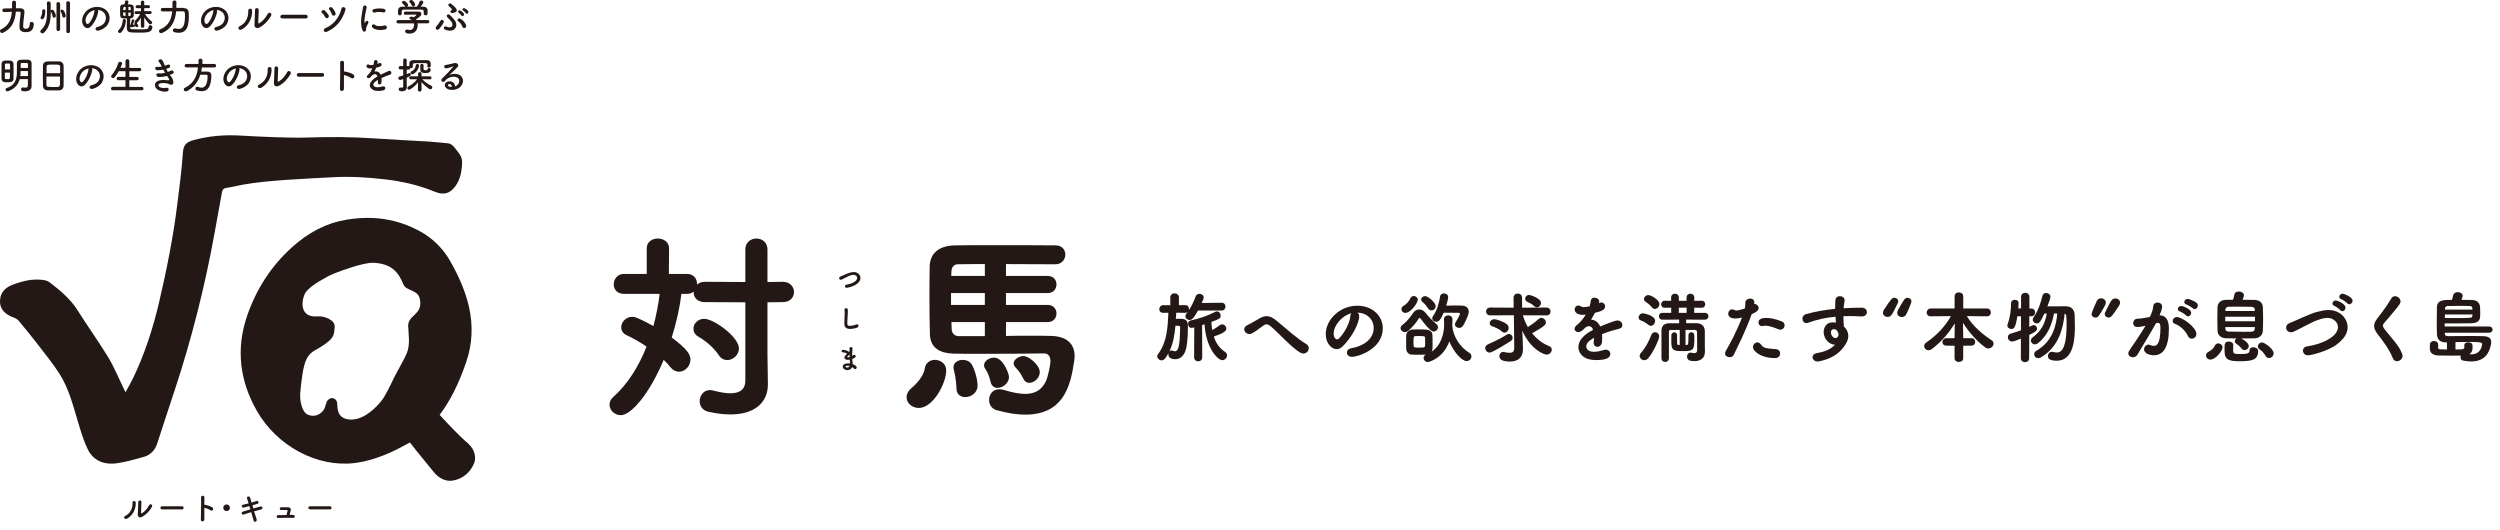 <svg width="283" height="60" viewBox="0 0 283 60" fill="none" xmlns="http://www.w3.org/2000/svg">
<path d="M135.617 35.149C135.033 36.209 134.834 36.222 134.66 36.222C134.416 36.222 134.188 36.039 134.188 35.803C134.188 35.708 134.213 35.613 134.292 35.518L134.441 35.327C134.371 35.381 134.267 35.414 134.155 35.414L133.153 35.398L133.108 36.093C133.265 36.085 133.439 36.085 133.588 36.085C133.981 36.085 134.474 36.11 134.474 36.876C134.474 38.644 134.308 39.331 134.238 39.576C134.01 40.358 133.526 40.665 133.037 40.665C132.95 40.665 132.255 40.656 132.255 40.106C132.255 40.064 132.263 40.019 132.271 39.973C131.853 40.764 131.634 40.793 131.505 40.793C131.244 40.793 131 40.586 131 40.333C131 40.255 131.025 40.168 131.087 40.089C132.106 38.747 132.184 37.058 132.263 35.406L131.704 35.414H131.687C131.373 35.414 131.228 35.215 131.228 35.004C131.228 34.776 131.393 34.544 131.696 34.544H131.704L132.478 34.553V33.663C132.478 33.356 132.723 33.203 132.967 33.203C133.211 33.203 133.455 33.36 133.455 33.663V34.549L134.159 34.54H134.176C134.453 34.54 134.594 34.747 134.594 34.967C134.594 35.029 134.586 35.079 134.569 35.133C134.909 34.619 135.161 34.068 135.36 33.53C135.439 33.34 135.605 33.261 135.77 33.261C136.014 33.261 136.259 33.418 136.259 33.679C136.259 33.733 136.251 33.791 136.222 33.853C136.168 33.994 136.11 34.139 136.039 34.296L138.296 34.271H138.304C138.582 34.271 138.723 34.491 138.723 34.706C138.723 34.921 138.582 35.149 138.296 35.149H135.613H135.617ZM133.058 36.88C132.971 37.882 132.805 38.892 132.371 39.787C132.433 39.725 132.52 39.675 132.623 39.675C132.677 39.675 132.735 39.691 132.805 39.721C132.876 39.754 132.946 39.762 133.004 39.762C133.476 39.762 133.551 38.822 133.596 37.099C133.596 36.979 133.551 36.892 133.431 36.88H133.058ZM135.19 37.062C135.12 37.079 134.971 37.116 134.884 37.116C134.631 37.116 134.491 36.888 134.491 36.665C134.491 36.491 134.578 36.325 134.768 36.279C135.7 36.089 136.702 35.749 137.555 35.306C137.625 35.273 137.696 35.253 137.762 35.253C138.006 35.253 138.18 35.497 138.18 35.733C138.18 35.994 138.118 36.089 137.128 36.445C137.145 36.768 137.17 37.083 137.224 37.369C137.518 37.203 137.824 37.013 138.11 36.793C138.188 36.739 138.267 36.714 138.346 36.714C138.59 36.714 138.818 36.95 138.818 37.203C138.818 37.456 138.598 37.683 137.406 38.102C137.642 38.826 138.031 39.406 138.669 39.832C138.834 39.944 138.905 40.085 138.905 40.234C138.905 40.503 138.66 40.772 138.366 40.772C137.82 40.772 136.495 39.319 136.354 36.714L136.077 36.81L136.093 40.441C136.093 40.747 135.865 40.901 135.634 40.901C135.402 40.901 135.174 40.743 135.174 40.441L135.19 37.062Z" fill="#231815"/>
<path d="M147.543 40.019C147.385 40.019 147.071 40.019 145.514 38.528C144.921 37.961 144.346 37.36 143.87 36.963C143.663 36.789 143.514 36.71 143.373 36.71C143.24 36.71 143.12 36.772 142.963 36.884C142.528 37.19 142.197 37.493 141.725 37.737C141.63 37.791 141.526 37.816 141.431 37.816C141.116 37.816 140.847 37.547 140.847 37.277C140.847 37.103 140.959 36.921 141.22 36.797C141.377 36.727 142.01 36.379 142.466 36.101C142.814 35.894 143.112 35.787 143.381 35.787C143.745 35.787 144.077 35.961 144.433 36.246C145 36.698 145.601 37.232 146.234 37.754C146.793 38.213 147.373 38.652 147.915 38.979C148.081 39.083 148.151 39.248 148.151 39.406C148.151 39.737 147.899 40.014 147.543 40.014V40.019Z" fill="#231815"/>
<path d="M153.861 35.749V35.791C153.861 36.636 152.983 38.246 151.981 39.219C151.762 39.426 151.538 39.526 151.311 39.526C150.781 39.526 150.073 38.934 150.073 37.812C150.073 36.201 151.667 34.607 153.634 34.607C155.402 34.607 156.532 35.791 156.532 37.166C156.532 39.501 153.754 40.395 153.025 40.395C152.685 40.395 152.466 40.151 152.466 39.907C152.466 39.687 152.632 39.472 153.004 39.41C154.23 39.203 155.501 38.462 155.501 37.12C155.501 36.213 154.83 35.431 153.663 35.389C153.774 35.468 153.853 35.588 153.853 35.745L153.861 35.749ZM152.897 35.48C151.87 35.774 150.971 36.855 150.971 37.77C150.971 38.329 151.311 38.424 151.381 38.424C151.679 38.424 152.818 36.789 152.851 35.803C152.859 35.654 152.905 35.542 152.971 35.456L152.892 35.48H152.897Z" fill="#231815"/>
<path d="M160.78 36.023C160.764 35.998 160.727 35.981 160.702 35.981C160.669 35.981 160.64 35.998 160.623 36.023C160.308 36.553 159.824 37.112 159.36 37.484C159.257 37.563 159.153 37.596 159.037 37.596C158.776 37.596 158.54 37.377 158.54 37.145C158.54 37.025 158.602 36.892 158.747 36.789C159.215 36.449 159.704 35.832 159.898 35.518C160.089 35.195 160.366 35.029 160.656 35.029C160.946 35.029 161.215 35.178 161.447 35.501C161.654 35.787 162.11 36.259 162.623 36.71C162.727 36.805 162.78 36.917 162.78 37.033C162.78 37.286 162.553 37.53 162.3 37.53C162.18 37.53 161.898 37.53 160.776 36.023H160.78ZM158.64 34.987C158.64 34.855 158.71 34.71 158.892 34.615C159.207 34.441 159.493 34.118 159.658 33.762C159.745 33.588 159.894 33.509 160.039 33.509C160.267 33.509 160.491 33.683 160.491 33.928C160.491 34.284 159.708 35.418 159.087 35.418C158.818 35.418 158.636 35.211 158.636 34.992L158.64 34.987ZM161.331 40.143C161.166 40.151 160.913 40.159 160.652 40.159C160.329 40.159 159.998 40.151 159.816 40.143C159.422 40.118 159.19 39.836 159.182 39.447C159.174 39.203 159.174 38.95 159.174 38.706C159.174 38.462 159.174 38.201 159.182 37.965C159.19 37.642 159.468 37.327 159.886 37.302C160.085 37.294 160.337 37.286 160.582 37.286C161.592 37.286 162.139 37.286 162.159 38.01C162.168 38.238 162.168 38.482 162.168 38.722C162.168 38.963 162.168 39.211 162.159 39.435C162.159 39.584 162.126 39.704 162.056 39.807C163.17 39.083 163.476 37.675 163.476 36.752C163.476 36.569 163.468 36.35 163.46 36.151V36.126C163.46 35.849 163.704 35.7 163.948 35.7C164.192 35.7 164.42 35.84 164.42 36.143C164.42 36.387 164.412 36.631 164.395 36.892C164.491 38.13 165.344 39.348 166.304 39.923C166.486 40.027 166.565 40.184 166.565 40.342C166.565 40.611 166.337 40.872 166.027 40.872C165.476 40.872 164.557 39.853 164.06 38.644C163.414 40.499 161.832 40.979 161.629 40.979C161.344 40.979 161.149 40.752 161.149 40.528C161.149 40.387 161.228 40.242 161.393 40.147H161.339L161.331 40.143ZM160.652 38.035C160.503 38.035 160.366 38.035 160.234 38.043C160.035 38.052 160.006 38.147 160.006 38.706C160.006 38.863 160.014 39.029 160.023 39.178C160.031 39.319 160.143 39.352 160.66 39.352C161.132 39.352 161.298 39.335 161.315 39.161C161.323 39.021 161.331 38.884 161.331 38.743C161.331 38.569 161.323 38.395 161.315 38.221C161.298 38.064 161.228 38.039 160.652 38.039V38.035ZM162.035 35.137C161.894 35.137 161.741 35.058 161.633 34.884C161.443 34.578 161.277 34.387 161.041 34.197C160.93 34.101 160.876 33.998 160.876 33.903C160.876 33.696 161.095 33.518 161.327 33.518C161.633 33.518 162.52 34.242 162.52 34.656C162.52 34.925 162.284 35.137 162.031 35.137H162.035ZM162.582 36.424C162.346 36.424 162.13 36.267 162.13 36.039C162.13 35.961 162.155 35.874 162.217 35.787C162.669 35.124 162.913 34.308 163.016 33.567C163.05 33.323 163.252 33.211 163.451 33.211C163.687 33.211 163.932 33.36 163.932 33.638C163.932 33.882 163.725 34.569 163.712 34.602C164.077 34.594 164.453 34.578 164.834 34.578C165.062 34.578 165.277 34.586 165.497 34.594C165.977 34.611 166.263 34.88 166.263 35.29C166.263 35.675 165.803 36.569 165.654 36.814C165.534 37.033 165.348 37.12 165.174 37.12C164.921 37.12 164.702 36.946 164.702 36.718C164.702 36.64 164.718 36.561 164.78 36.474C164.797 36.458 165.269 35.683 165.269 35.501C165.269 35.447 165.236 35.414 165.157 35.414C164.834 35.406 164.259 35.398 163.766 35.398H163.426C163.045 36.304 162.826 36.424 162.582 36.424Z" fill="#231815"/>
<path d="M168.623 39.915C168.346 39.915 168.126 39.663 168.126 39.402C168.126 39.236 168.221 39.07 168.441 38.975C169.484 38.516 170.019 38.226 170.598 37.861C170.669 37.82 170.747 37.799 170.805 37.799C171.041 37.799 171.232 38.019 171.232 38.242C171.232 38.375 171.17 38.503 171.025 38.598C170.859 38.702 168.996 39.911 168.623 39.911V39.915ZM171.364 35.683L168.689 35.7C168.375 35.7 168.221 35.472 168.221 35.257C168.221 35.041 168.379 34.814 168.689 34.814L171.344 34.83L171.335 33.708V33.7C171.335 33.385 171.571 33.228 171.816 33.228C172.06 33.228 172.296 33.385 172.296 33.708L172.304 34.83L175.066 34.814C175.373 34.814 175.526 35.041 175.526 35.265C175.526 35.489 175.377 35.7 175.066 35.7L172.395 35.691C172.515 36.143 172.71 36.598 172.954 37.025C173.397 36.747 173.762 36.478 174.192 36.093C174.279 36.014 174.383 35.981 174.478 35.981C174.739 35.981 174.992 36.226 174.992 36.495C174.992 36.747 174.859 36.938 173.435 37.721C173.948 38.366 174.611 38.888 175.368 39.182C175.575 39.261 175.662 39.418 175.662 39.576C175.662 39.845 175.41 40.143 175.07 40.143C174.809 40.143 173.286 39.605 172.321 37.426L172.366 38.4L172.4 39.538V39.584C172.4 40.143 172.122 40.925 170.93 40.925C170.217 40.925 169.729 40.776 169.729 40.309C169.729 40.072 169.894 39.836 170.163 39.836C170.197 39.836 170.234 39.845 170.275 39.853C170.474 39.894 170.694 39.94 170.876 39.94C171.182 39.94 171.414 39.828 171.414 39.393V39.377L171.368 35.687L171.364 35.683ZM169.998 37.513C169.691 37.228 169.161 37.017 168.946 36.946C168.727 36.876 168.631 36.739 168.631 36.59C168.631 36.362 168.867 36.13 169.178 36.13C169.397 36.13 170.292 36.445 170.598 36.723C170.731 36.843 170.78 36.983 170.78 37.124C170.78 37.402 170.561 37.654 170.308 37.654C170.205 37.654 170.101 37.609 169.994 37.513H169.998ZM173.629 34.623C173.41 34.404 173.091 34.251 172.934 34.188C172.735 34.11 172.648 33.961 172.648 33.816C172.648 33.596 172.822 33.389 173.099 33.389C173.232 33.389 174.441 33.754 174.441 34.304C174.441 34.557 174.221 34.785 173.969 34.785C173.857 34.785 173.741 34.731 173.629 34.627V34.623Z" fill="#231815"/>
<path d="M180.304 38.321C179.766 38.627 179.563 38.938 179.563 39.207C179.563 39.24 179.563 39.824 180.433 39.824C180.834 39.824 181.269 39.712 181.538 39.625C181.625 39.6 181.704 39.584 181.783 39.584C182.097 39.584 182.288 39.82 182.288 40.064C182.288 40.536 181.749 40.76 180.685 40.76C178.934 40.76 178.673 39.679 178.673 39.315C178.673 38.242 179.841 37.6 180.337 37.34C180.242 37.062 180.085 36.921 179.878 36.921C179.766 36.921 179.633 36.963 179.497 37.05C179.037 37.538 178.818 37.596 178.669 37.596C178.433 37.596 178.242 37.439 178.242 37.232C178.242 37.099 178.313 36.954 178.478 36.814C178.967 36.387 179.095 36.255 179.505 35.613C179.373 35.629 179.261 35.638 179.149 35.638C178.503 35.638 178.25 35.306 178.25 35.029C178.25 34.793 178.416 34.586 178.669 34.586C178.764 34.586 178.888 34.619 179.008 34.706C179.079 34.747 179.182 34.768 179.294 34.768C179.397 34.768 179.824 34.714 179.94 34.681C180.01 34.474 180.035 34.317 180.081 34.035C180.114 33.791 180.3 33.696 180.491 33.696C180.752 33.696 181.029 33.87 181.029 34.122V34.139C181.029 34.209 181.021 34.267 181.012 34.329L181.066 34.296C181.137 34.251 181.215 34.234 181.273 34.234C181.509 34.234 181.7 34.453 181.7 34.685C181.7 35.12 181.141 35.261 180.549 35.41C180.429 35.646 180.271 35.915 180.106 36.184C180.549 36.209 180.925 36.462 181.141 36.959C181.418 36.847 182.752 36.279 183.091 36.279C183.447 36.279 183.65 36.549 183.65 36.793C183.65 36.95 183.571 37.108 183.397 37.174C183.145 37.277 182.847 37.323 182.379 37.46C182.039 37.563 181.683 37.696 181.352 37.824C181.368 37.944 181.368 38.085 181.368 38.226C181.368 38.366 181.368 38.511 181.352 38.669C181.319 39.07 181.058 39.261 180.814 39.261C180.607 39.261 180.404 39.112 180.404 38.809C180.404 38.785 180.412 38.747 180.412 38.722C180.429 38.549 180.437 38.383 180.437 38.234L180.304 38.313V38.321Z" fill="#231815"/>
<path d="M186.611 36.781C186.325 36.553 186.043 36.379 185.749 36.275C185.567 36.213 185.489 36.085 185.489 35.944C185.489 35.716 185.696 35.464 185.977 35.464C186.023 35.464 187.36 35.691 187.36 36.325C187.36 36.602 187.141 36.884 186.88 36.884C186.793 36.884 186.698 36.851 186.611 36.781ZM186.13 40.776C185.853 40.776 185.609 40.54 185.609 40.279C185.609 40.176 185.654 40.072 185.741 39.965C186.255 39.381 186.594 38.756 186.95 37.882C187.029 37.691 187.186 37.605 187.352 37.605C187.588 37.605 187.824 37.787 187.824 38.077C187.824 38.367 187.232 39.749 186.598 40.532C186.457 40.706 186.292 40.776 186.139 40.776H186.13ZM187 34.793C186.772 34.507 186.486 34.296 186.288 34.168C186.155 34.081 186.097 33.969 186.097 33.853C186.097 33.625 186.325 33.402 186.594 33.402C186.88 33.402 187.849 33.94 187.849 34.412C187.849 34.698 187.596 34.971 187.335 34.971C187.224 34.971 187.099 34.917 187.004 34.797L187 34.793ZM190.151 37.344C189.741 37.344 189.368 37.352 189.141 37.352C188.983 37.352 188.921 37.422 188.921 37.572V40.54C188.921 40.834 188.714 40.975 188.503 40.975C188.292 40.975 188.077 40.834 188.077 40.54V37.451C188.077 36.921 188.362 36.59 188.975 36.59H190.081V36.18L188.192 36.188C187.923 36.188 187.791 35.998 187.791 35.795C187.791 35.592 187.919 35.414 188.192 35.414H189.178V34.83L188.445 34.839C188.176 34.839 188.043 34.648 188.043 34.445C188.043 34.242 188.184 34.044 188.445 34.044L189.178 34.052L189.17 33.679C189.17 33.393 189.389 33.244 189.604 33.244C189.82 33.244 190.048 33.393 190.048 33.679V34.052H190.917V33.679C190.917 33.393 191.137 33.244 191.352 33.244C191.567 33.244 191.795 33.393 191.795 33.679L191.787 34.052L192.64 34.044C192.901 34.044 193.033 34.242 193.033 34.437C193.033 34.632 192.901 34.839 192.64 34.839L191.787 34.83V35.414H192.987C193.257 35.414 193.397 35.605 193.397 35.795C193.397 35.986 193.257 36.188 192.987 36.188L190.872 36.18V36.582C191.36 36.582 191.812 36.582 192.11 36.59C192.64 36.598 192.979 36.963 192.987 37.468V39.244C192.996 39.306 192.996 39.377 192.996 39.472V39.845C192.996 40.445 192.602 40.88 191.812 40.88C191.174 40.88 190.975 40.698 190.975 40.358C190.975 40.13 191.124 39.915 191.377 39.915C191.422 39.915 191.464 39.915 191.518 39.932C191.58 39.948 191.683 39.973 191.787 39.973C191.952 39.973 192.118 39.903 192.118 39.625C192.118 39.609 192.118 37.998 192.101 37.572C192.093 37.46 192.039 37.352 191.865 37.352C191.629 37.352 191.228 37.344 190.801 37.344V39.058C190.834 39.058 190.88 39.05 190.913 39.05C191.12 39.041 191.132 38.988 191.132 37.961V37.952C191.132 37.725 191.298 37.613 191.464 37.613C191.803 37.613 191.803 37.928 191.803 38.197C191.803 39.538 191.77 39.745 190.602 39.745C189.435 39.745 189.19 39.712 189.19 38.648C189.19 38.387 189.19 38.064 189.199 37.944C189.207 37.737 189.373 37.621 189.538 37.621C189.704 37.621 189.845 37.725 189.845 37.936V38.528C189.845 38.979 189.853 39.05 190.019 39.05H190.147V37.344H190.151ZM190.925 34.826H190.039V35.418H190.925V34.826Z" fill="#231815"/>
<path d="M198.271 35.613C197.46 37.832 196.826 38.967 196.259 40.168C196.172 40.358 195.981 40.437 195.791 40.437C195.538 40.437 195.277 40.279 195.277 40.019C195.277 39.932 195.302 39.845 195.356 39.741C195.799 38.942 196.507 37.729 197.195 35.944C196.925 36.014 196.681 36.056 196.453 36.056C195.965 36.056 195.633 35.865 195.633 35.526C195.633 35.282 195.791 35.021 196.068 35.021C196.155 35.021 196.25 35.037 196.362 35.099C196.424 35.124 196.482 35.145 196.553 35.145C196.751 35.145 197.153 35.05 197.518 34.917C197.555 34.727 197.571 34.532 197.571 34.271C197.571 33.965 197.849 33.799 198.118 33.799C198.561 33.799 198.59 34.139 198.59 34.279C198.59 34.321 198.59 34.367 198.582 34.412H198.598C198.859 34.412 199.079 34.632 199.079 34.872C199.079 35.141 198.818 35.331 198.288 35.567L198.271 35.609V35.613ZM200.83 40.532C199.439 40.532 198.437 39.799 198.437 39.294C198.437 39.008 198.673 38.756 198.934 38.756C199.066 38.756 199.203 38.818 199.315 38.975C199.621 39.377 199.758 39.435 201.012 39.522C201.36 39.547 201.509 39.774 201.509 40.01C201.509 40.263 201.327 40.516 201.004 40.532H200.83ZM201.335 37.278C200.925 37.12 200.317 36.867 199.828 36.867C199.733 36.867 199.638 36.876 199.551 36.901C199.509 36.909 199.472 36.917 199.439 36.917C199.211 36.917 199.058 36.718 199.058 36.507C199.058 36.296 199.178 35.986 199.944 35.986C200.433 35.986 201.058 36.126 201.704 36.387C201.932 36.474 202.019 36.648 202.019 36.822C202.019 37.066 201.82 37.319 201.538 37.319C201.476 37.319 201.406 37.302 201.339 37.278H201.335Z" fill="#231815"/>
<path d="M206.441 37.563C206.441 37.53 206.441 36.491 207.484 36.491C207.596 36.491 207.712 36.499 207.824 36.524C207.807 36.288 207.791 36.064 207.783 35.853C206.718 35.948 205.667 36.168 204.673 36.54C204.602 36.565 204.54 36.574 204.482 36.574C204.205 36.574 204.031 36.329 204.031 36.077C204.031 35.857 204.164 35.633 204.482 35.547C205.555 35.253 206.64 35.066 207.737 34.963V34.764C207.737 34.486 207.745 34.234 207.762 34.006C207.787 33.667 208.023 33.526 208.275 33.526C208.544 33.526 208.814 33.7 208.814 33.986C208.814 34.01 208.814 34.039 208.805 34.072C208.764 34.333 208.718 34.569 208.694 34.892C209.364 34.851 210.043 34.83 210.723 34.83C211.141 34.83 211.339 35.083 211.339 35.327C211.339 35.571 211.141 35.824 210.764 35.824H210.702C210.284 35.799 209.857 35.779 209.439 35.779C209.186 35.779 208.925 35.787 208.673 35.795C208.673 36.014 208.681 36.267 208.698 36.561C208.698 36.648 208.706 36.789 208.723 36.954C209.211 37.398 209.228 37.911 209.228 38.044C209.228 38.329 209.132 38.619 208.95 38.921C208.159 40.246 206.967 40.698 205.87 40.913C205.828 40.921 205.783 40.921 205.737 40.921C205.414 40.921 205.178 40.677 205.178 40.424C205.178 40.234 205.319 40.039 205.667 39.973C206.329 39.841 207.033 39.712 207.729 39.025C207.103 39.017 206.433 38.4 206.433 37.555L206.441 37.563ZM208.122 37.87C208.122 37.774 208.01 37.261 207.609 37.261C207.261 37.261 207.261 37.592 207.261 37.617C207.261 37.973 207.538 38.271 207.783 38.271C207.94 38.271 208.077 38.151 208.114 37.94C208.114 37.915 208.122 37.894 208.122 37.87Z" fill="#231815"/>
<path d="M213.153 35.402C213.153 35.298 213.186 35.174 213.265 35.054C214.143 33.729 214.197 33.712 214.449 33.712C214.677 33.712 214.884 33.878 214.884 34.106C214.884 34.168 214.876 34.226 214.839 34.296C214.168 35.679 214.073 35.874 213.671 35.874C213.402 35.874 213.149 35.683 213.149 35.402H213.153ZM215.294 35.89C215.025 35.89 214.764 35.7 214.764 35.402C214.764 35.298 214.797 35.182 214.868 35.062C215.572 33.824 215.634 33.712 215.94 33.712C216.168 33.712 216.375 33.878 216.375 34.114C216.375 34.296 215.923 35.34 215.774 35.605C215.663 35.803 215.48 35.89 215.294 35.89Z" fill="#231815"/>
<path d="M222.234 39.137V40.565C222.234 40.834 221.99 40.975 221.745 40.975C221.501 40.975 221.257 40.834 221.257 40.565V39.137L220.342 39.128C220.027 39.128 219.878 38.93 219.878 38.718C219.878 38.507 220.043 38.284 220.342 38.284H221.257V38.126L221.282 36.602C220.627 37.683 219.766 38.694 218.677 39.518C218.557 39.613 218.433 39.65 218.313 39.65C218.043 39.65 217.816 39.422 217.816 39.178C217.816 39.029 217.894 38.872 218.077 38.752C219.182 38.002 220.13 37.037 220.847 35.783L218.557 35.807H218.549C218.242 35.807 218.097 35.6 218.097 35.381C218.097 35.161 218.263 34.921 218.561 34.921H221.261V33.538C221.261 33.244 221.497 33.095 221.741 33.095C221.985 33.095 222.238 33.253 222.238 33.538V34.921H224.921C225.219 34.921 225.364 35.149 225.364 35.373C225.364 35.596 225.224 35.807 224.93 35.807H224.921L222.64 35.783C223.389 36.983 224.4 37.82 225.426 38.499C225.6 38.611 225.671 38.752 225.671 38.901C225.671 39.178 225.393 39.447 225.079 39.447C224.967 39.447 224.851 39.414 224.739 39.335C223.841 38.681 222.892 37.638 222.205 36.54L222.238 38.118V38.284H223.161C223.455 38.284 223.596 38.491 223.596 38.702C223.596 38.913 223.455 39.128 223.161 39.128L222.238 39.137H222.234Z" fill="#231815"/>
<path d="M228.764 38.337C228.242 38.544 227.936 38.66 227.779 38.66C227.472 38.66 227.29 38.416 227.29 38.18C227.29 37.998 227.385 37.824 227.621 37.762C228.023 37.65 228.412 37.518 228.772 37.389V35.803H228.362C228.155 37.153 227.961 37.24 227.683 37.24C227.456 37.24 227.232 37.083 227.232 36.847C227.232 36.793 227.24 36.752 227.257 36.698C227.551 35.94 227.65 35.07 227.65 34.321C227.65 34.068 227.87 33.936 228.085 33.936C228.3 33.936 228.503 34.056 228.503 34.309V34.317C228.503 34.499 228.487 34.702 228.47 34.909H228.785V33.6C228.785 33.294 229.021 33.141 229.248 33.141C229.493 33.141 229.729 33.298 229.729 33.6V34.925H229.936C230.234 34.925 230.379 35.145 230.379 35.369C230.379 35.592 230.23 35.803 229.944 35.803H229.716V37.004C230.056 36.83 230.135 36.805 230.222 36.805C230.441 36.805 230.594 36.988 230.594 37.186C230.594 37.456 230.437 37.551 229.716 37.911L229.7 40.565C229.7 40.851 229.464 41 229.228 41C228.992 41 228.76 40.851 228.76 40.565L228.768 38.337H228.764ZM232.516 35.489C232.271 36.76 231.783 38.006 230.698 38.851C230.586 38.938 230.462 38.983 230.358 38.983C230.097 38.983 229.894 38.776 229.894 38.549C229.894 38.416 229.965 38.288 230.114 38.176C231.099 37.443 231.48 36.636 231.7 35.493L231.422 35.501C230.954 36.52 230.797 36.615 230.569 36.615C230.342 36.615 230.11 36.433 230.11 36.188C230.11 36.102 230.143 36.006 230.213 35.903C230.71 35.199 231.033 34.238 231.207 33.48C231.261 33.261 231.435 33.166 231.617 33.166C231.861 33.166 232.114 33.331 232.114 33.592C232.114 33.741 231.886 34.367 231.766 34.681C232.168 34.673 232.743 34.673 233.265 34.673H233.865C234.466 34.681 234.822 35.021 234.851 35.646C234.868 36.002 234.876 36.42 234.876 36.872C234.876 38.143 234.83 40.834 232.83 40.834C231.865 40.834 231.828 40.478 231.828 40.304C231.828 40.06 231.986 39.824 232.271 39.824C232.313 39.824 232.358 39.832 232.412 39.841C232.578 39.886 232.718 39.903 232.847 39.903C233.186 39.903 233.936 39.745 233.936 36.793C233.936 35.696 233.919 35.567 233.716 35.505C233.567 37.108 233.07 39.273 231.033 40.449C230.913 40.52 230.805 40.544 230.71 40.544C230.441 40.544 230.267 40.325 230.267 40.093C230.267 39.952 230.338 39.816 230.487 39.729C232.358 38.64 232.776 36.855 232.88 35.489H232.524H232.516Z" fill="#231815"/>
<path d="M236.768 35.551C236.768 35.344 237.327 34.13 237.368 34.052C237.48 33.853 237.662 33.766 237.849 33.766C238.118 33.766 238.379 33.956 238.379 34.263C238.379 34.366 238.346 34.482 238.275 34.602C237.571 35.84 237.509 35.952 237.203 35.952C236.975 35.952 236.768 35.787 236.768 35.551ZM238.259 35.559C238.259 35.497 238.267 35.439 238.3 35.368C238.988 33.956 239.074 33.783 239.468 33.783C239.737 33.783 239.99 33.973 239.99 34.255C239.99 34.358 239.956 34.482 239.878 34.602C239.087 35.795 238.963 35.952 238.685 35.952C238.466 35.952 238.259 35.787 238.259 35.559Z" fill="#231815"/>
<path d="M244.052 36.594C243.406 37.795 242.503 39.207 241.952 40.155C241.841 40.354 241.638 40.441 241.439 40.441C241.178 40.441 240.926 40.275 240.926 40.014C240.926 39.911 240.959 39.795 241.046 39.667C241.377 39.153 242.255 37.936 242.872 36.872C242.524 36.959 242.168 37.021 241.948 37.021C241.634 37.021 241.476 36.801 241.476 36.578C241.476 36.333 241.658 36.081 241.981 36.072C242.251 36.072 242.424 36.056 243.356 35.89C243.609 35.368 243.679 35.178 243.758 34.611C243.791 34.366 244.01 34.246 244.238 34.246C244.491 34.246 244.752 34.404 244.752 34.689C244.752 34.743 244.743 35.045 244.466 35.691C245.509 35.708 245.518 36.859 245.518 37.215C245.518 39.269 244.901 40.217 243.82 40.217C243.348 40.217 242.706 40.01 242.706 39.555C242.706 39.277 242.934 39.008 243.211 39.008C243.273 39.008 243.331 39.025 243.393 39.054C243.543 39.124 243.679 39.149 243.803 39.149C244.039 39.149 244.561 39.149 244.561 37.112C244.561 36.797 244.528 36.553 244.284 36.553C244.242 36.553 244.205 36.561 244.151 36.569L244.048 36.594H244.052ZM247.667 38.023C247.476 37.551 246.855 36.892 246.213 36.665C246.031 36.602 245.944 36.466 245.944 36.325C245.944 36.118 246.135 35.89 246.425 35.89C246.955 35.89 248.627 36.988 248.627 37.816C248.627 38.13 248.367 38.337 248.106 38.337C247.932 38.337 247.758 38.242 247.671 38.023H247.667ZM247.468 35.708C247.356 35.588 246.93 35.306 246.756 35.248C246.59 35.186 246.528 35.083 246.528 34.979C246.528 34.805 246.694 34.632 246.909 34.632C247.041 34.632 248.039 34.954 248.039 35.414C248.039 35.621 247.865 35.816 247.683 35.816C247.613 35.816 247.534 35.783 247.464 35.712L247.468 35.708ZM248.217 34.897C248.097 34.776 247.679 34.524 247.505 34.47C247.331 34.416 247.261 34.304 247.261 34.193C247.261 34.019 247.427 33.836 247.646 33.836C247.865 33.836 248.499 34.143 248.656 34.279C248.752 34.366 248.797 34.47 248.797 34.574C248.797 34.793 248.623 34.992 248.433 34.992C248.362 34.992 248.292 34.959 248.226 34.897H248.217Z" fill="#231815"/>
<path d="M250.209 40.706C249.932 40.706 249.72 40.478 249.72 40.246C249.72 40.072 249.824 39.899 250.06 39.787C250.296 39.675 250.59 39.422 250.714 39.141C250.801 38.95 250.95 38.872 251.108 38.872C251.352 38.872 251.596 39.07 251.596 39.323C251.596 39.696 250.814 40.706 250.213 40.706H250.209ZM254.561 39.174C254.561 39.426 254.325 39.633 254.081 39.633C253.961 39.633 253.836 39.58 253.741 39.451C253.6 39.261 253.331 39.025 253.124 38.884C253.021 38.814 252.975 38.727 252.975 38.64C252.975 38.507 253.062 38.387 253.182 38.309C252.772 38.309 252.362 38.3 251.99 38.292C251.373 38.275 251.05 37.919 251.025 37.447C251.008 37.021 251 36.578 251 36.143C251 35.654 251.008 35.178 251.025 34.752C251.041 34.379 251.294 33.952 251.99 33.94C252.25 33.932 252.511 33.932 252.78 33.932C252.851 33.733 252.901 33.505 252.938 33.323C252.971 33.103 253.199 33 253.443 33C253.72 33 254.01 33.149 254.01 33.426C254.01 33.451 254.01 33.592 253.853 33.932C254.296 33.932 254.752 33.94 255.203 33.948C255.795 33.965 256.135 34.296 256.151 34.747C256.176 35.207 256.184 35.654 256.184 36.097C256.184 36.54 256.176 36.975 256.151 37.447C256.135 37.919 255.778 38.292 255.203 38.3C254.714 38.309 254.217 38.309 253.704 38.309C253.878 38.404 254.557 38.781 254.557 39.17L254.561 39.174ZM254.648 39.663C254.648 39.418 254.855 39.306 255.074 39.306C255.335 39.306 255.621 39.464 255.621 39.7C255.621 40.656 255.116 40.892 253.567 40.892C252.437 40.892 251.824 40.781 251.824 39.828C251.824 39.766 251.816 39.621 251.816 39.435C251.816 39 251.816 38.66 252.304 38.66C252.549 38.66 252.801 38.801 252.801 39.033C252.801 39.265 252.793 39.633 252.793 39.729C252.809 40.044 252.967 40.077 253.605 40.077C254.433 40.077 254.648 39.99 254.648 39.667V39.658V39.663ZM255.265 35.857H251.894V36.371H255.265V35.857ZM255.24 35.037C255.232 34.888 255.161 34.743 254.867 34.731C254.371 34.723 253.812 34.714 253.273 34.714C252.934 34.714 252.594 34.714 252.279 34.723C252.035 34.731 251.923 34.897 251.915 35.037L251.907 35.203H255.248L255.24 35.037ZM251.907 37.021L251.915 37.219C251.923 37.41 252.035 37.526 252.288 37.534C252.818 37.551 253.393 37.559 253.961 37.559C254.267 37.559 254.569 37.559 254.876 37.551C255.137 37.542 255.232 37.393 255.24 37.219C255.24 37.149 255.248 37.087 255.248 37.021H251.907ZM256.47 40.296C256.234 39.903 256.027 39.712 255.766 39.53C255.646 39.443 255.592 39.331 255.592 39.215C255.592 38.988 255.799 38.764 256.052 38.764C256.358 38.764 257.377 39.505 257.377 39.99C257.377 40.296 257.116 40.528 256.855 40.528C256.714 40.528 256.569 40.458 256.474 40.292L256.47 40.296Z" fill="#231815"/>
<path d="M261.282 40.226C260.909 40.226 260.689 39.957 260.689 39.687C260.689 39.468 260.839 39.261 261.178 39.207C262.867 38.963 264.66 38.11 264.66 37.013C264.66 36.466 264.101 35.986 263.476 35.986C263.161 35.986 262.797 36.072 262.362 36.23C261.571 36.507 260.545 37.137 259.663 37.534C259.551 37.588 259.435 37.613 259.34 37.613C259.008 37.613 258.789 37.352 258.789 37.083C258.789 36.884 258.901 36.681 259.174 36.578C259.981 36.255 261.439 35.534 262.255 35.315C262.723 35.195 263.161 35.095 263.58 35.095C264.905 35.095 265.749 36.044 265.749 37.062C265.749 37.741 265.34 38.358 264.565 38.959C263.501 39.779 261.571 40.222 261.282 40.222V40.226ZM264.93 35.116C264.818 34.983 264.408 34.69 264.242 34.619C264.093 34.557 264.035 34.453 264.035 34.35C264.035 34.176 264.201 34.01 264.416 34.01C264.573 34.01 265.513 34.383 265.513 34.822C265.513 35.041 265.34 35.232 265.157 35.232C265.079 35.232 265 35.199 264.93 35.12V35.116ZM265.72 34.342C265.609 34.222 265.207 33.932 265.033 33.87C264.876 33.807 264.805 33.704 264.805 33.592C264.805 33.426 264.971 33.244 265.19 33.244C265.294 33.244 266.313 33.592 266.313 34.044C266.313 34.251 266.13 34.445 265.948 34.445C265.87 34.445 265.791 34.42 265.72 34.342Z" fill="#231815"/>
<path d="M271.339 40.888C271.157 40.888 270.975 40.793 270.88 40.565C270.42 39.468 269.758 38.615 269.166 37.849C268.896 37.501 268.747 37.203 268.747 36.909C268.747 36.648 268.859 36.379 269.103 36.056C269.584 35.447 270.296 34.478 270.698 33.783C270.801 33.6 270.958 33.53 271.116 33.53C271.422 33.53 271.741 33.799 271.741 34.122C271.741 34.217 271.716 34.313 271.654 34.408C271.348 34.888 270.296 36.072 269.869 36.586C269.791 36.681 269.749 36.768 269.749 36.863C269.749 36.975 269.811 37.108 269.94 37.273C270.88 38.482 271.534 39.066 271.923 40.052C271.956 40.13 271.969 40.209 271.969 40.288C271.969 40.636 271.646 40.888 271.344 40.888H271.339Z" fill="#231815"/>
<path d="M276.756 37.667V37.799C276.764 38.006 276.888 38.052 277.182 38.052C277.704 38.044 278.549 38.035 279.447 38.035C279.986 38.035 280.545 38.035 281.05 38.052C281.721 38.068 282.006 38.279 282.006 38.723C282.006 38.793 281.998 38.88 281.981 38.967C281.799 39.899 281.336 40.917 279.716 40.917C279.439 40.917 279.124 40.884 278.801 40.814C278.611 40.781 278.532 40.615 278.532 40.441C278.532 40.379 278.54 40.309 278.565 40.251C278.251 40.251 277.853 40.259 277.46 40.259C276.909 40.259 276.362 40.251 276.056 40.242C275.298 40.217 275.062 39.886 275.054 39.431C275.054 39.319 275.062 39.153 275.062 39.021V39.012C275.062 38.735 275.298 38.602 275.53 38.602C275.762 38.602 276.002 38.743 276.002 39.012V39.029C276.002 39.116 275.994 39.273 275.994 39.335C275.994 39.468 276.039 39.534 276.238 39.542C276.387 39.542 276.673 39.559 276.996 39.559V38.76H276.884C276.354 38.76 275.907 38.553 275.866 37.861C275.849 37.555 275.841 37.017 275.841 36.449C275.841 35.882 275.849 35.265 275.857 34.83C275.866 33.961 276.52 33.944 277.572 33.944C277.634 33.716 277.683 33.456 277.683 33.456C277.745 33.186 277.977 33.07 278.222 33.07C278.491 33.07 278.772 33.228 278.772 33.489C278.772 33.609 278.685 33.812 278.632 33.94C279.042 33.94 279.443 33.948 279.791 33.956C280.383 33.973 280.661 34.242 280.731 34.66C280.748 34.781 280.764 35.269 280.764 35.584C280.764 36.044 280.739 36.569 279.762 36.594C278.917 36.611 277.654 36.611 276.739 36.611V36.959H281.779C282.031 36.959 282.16 37.133 282.16 37.315C282.16 37.497 282.027 37.663 281.779 37.663H276.748L276.756 37.667ZM276.764 35.596L276.756 35.998C277.166 36.006 277.592 36.006 278.002 36.006C279.82 36.006 279.841 36.006 279.874 35.745C279.882 35.721 279.882 35.667 279.882 35.596H276.764ZM279.882 35.05C279.882 34.988 279.874 34.938 279.874 34.901C279.857 34.743 279.795 34.648 279.58 34.64C279.302 34.632 278.884 34.623 278.429 34.623C277.973 34.623 277.497 34.632 277.095 34.64C276.843 34.648 276.772 34.789 276.772 34.963V35.05H279.882ZM279.89 39.41C279.89 39.696 279.787 39.94 279.534 40.089C279.621 40.097 279.7 40.106 279.77 40.106C280.789 40.106 280.979 39.191 280.979 38.905C280.979 38.772 280.611 38.706 279.874 38.706C279.29 38.706 278.578 38.714 277.957 38.723V39.559C278.88 39.559 278.967 39.551 278.967 39.228C278.967 39.195 278.967 39.149 278.959 39.108V39.083C278.959 38.855 279.186 38.743 279.41 38.743C279.634 38.743 279.89 38.863 279.89 39.099V39.414V39.41Z" fill="#231815"/>
<path d="M84.377 34.222L79.776 34.199C78.933 34.199 78.524 33.674 78.524 33.105V33.014C78.34 33.174 78.091 33.265 77.794 33.265H77.135C76.951 34.814 76.565 36.524 76.04 38.208C77.841 39.553 78.159 40.145 78.159 40.714C78.159 41.444 77.543 42.08 76.861 42.08C76.519 42.08 76.177 41.92 75.88 41.555C75.676 41.281 75.425 41.009 75.128 40.735C73.555 44.517 71.46 47 70.275 47C69.569 47 69 46.431 69 45.815C69 45.52 69.114 45.2 69.432 44.928C71.049 43.492 72.303 41.488 73.191 39.232C72.417 38.707 71.641 38.275 70.958 37.957C70.503 37.752 70.32 37.388 70.32 37.046C70.32 36.454 70.865 35.862 71.572 35.862C71.823 35.862 72.231 35.952 73.964 36.909C74.282 35.725 74.533 34.473 74.67 33.265H70.638C69.841 33.265 69.476 32.74 69.476 32.194C69.476 31.602 69.887 31.009 70.638 31.009H73.212V28.094C73.212 27.365 73.85 27 74.464 27C75.077 27 75.739 27.365 75.739 28.094L75.716 31.009H77.788C78.517 31.009 78.905 31.555 78.905 32.127V32.217C79.11 32.036 79.407 31.899 79.772 31.899L84.373 31.922V28.231C84.373 27.411 85.012 27 85.625 27C86.239 27 86.877 27.411 86.877 28.231V31.922L88.608 31.899C89.451 31.899 89.883 32.491 89.883 33.06C89.883 33.629 89.472 34.199 88.608 34.199L86.877 34.222V40.008L86.924 43.495V43.541C86.924 45.455 85.556 46.914 82.687 46.914C81.957 46.914 81.137 46.823 80.204 46.616C79.498 46.456 79.202 45.933 79.202 45.408C79.202 44.793 79.635 44.156 80.364 44.156C80.478 44.156 80.591 44.18 80.705 44.203C81.502 44.407 82.141 44.521 82.664 44.521C83.825 44.521 84.373 44.019 84.373 43.086V34.224L84.377 34.222ZM81.369 40.212C80.844 39.416 79.98 38.64 79.067 38.117C78.656 37.889 78.498 37.548 78.498 37.207C78.498 36.637 79 36.089 79.706 36.089C80.823 36.089 83.648 38.164 83.648 39.439C83.648 40.168 82.988 40.761 82.326 40.761C81.985 40.761 81.62 40.6 81.369 40.215V40.212Z" fill="#231815"/>
<path d="M102.624 44.974C102.624 44.61 102.807 44.222 103.262 43.857C103.741 43.469 104.561 42.535 104.675 41.762C104.765 41.056 105.29 40.737 105.836 40.737C106.452 40.737 107.111 41.169 107.111 41.922C107.111 43.425 105.608 46.182 104.013 46.182C103.26 46.182 102.624 45.636 102.624 44.974ZM113.878 36.454V38.027C114.858 38.003 115.815 38.003 116.702 38.003C117.59 38.003 118.389 38.003 119.004 38.027C120.781 38.073 121.648 38.937 121.648 40.328C121.648 40.51 121.624 40.67 121.601 40.853C121.169 43.906 120.28 46.937 116.043 46.937C115.132 46.937 114.061 46.777 112.83 46.435C112.238 46.275 111.964 45.775 111.964 45.274C111.964 44.658 112.375 44.066 113.102 44.066C113.262 44.066 113.42 44.089 113.604 44.133C114.584 44.428 115.381 44.589 116.04 44.589C117.158 44.589 117.908 44.156 118.387 43.176C118.637 42.651 118.911 41.285 118.911 40.898C118.911 40.328 118.637 40.008 118.205 40.008C116.747 40.031 113.694 40.054 111.074 40.054C109.866 40.054 108.751 40.054 107.929 40.031C106.426 39.985 105.309 39.416 105.263 37.822C105.216 36.068 105.216 34.747 105.216 33.471C105.216 32.424 105.216 31.399 105.239 30.191C105.263 28.688 106.264 27.799 108.134 27.776C109.386 27.753 110.935 27.753 112.598 27.753C114.877 27.753 117.36 27.753 119.502 27.776C120.231 27.776 120.596 28.301 120.596 28.823C120.596 29.346 120.208 29.917 119.481 29.917C117.908 29.917 115.859 29.894 113.876 29.894V31.239H118.614C119.274 31.239 119.594 31.718 119.594 32.196C119.594 32.675 119.276 33.176 118.614 33.176H113.876V34.521H118.614C119.274 34.521 119.594 35 119.594 35.478C119.594 35.957 119.276 36.458 118.614 36.458H113.876L113.878 36.454ZM111.485 33.174H107.657V34.519H111.485V33.174ZM111.485 29.894C110.277 29.894 109.183 29.894 108.41 29.917C108.022 29.917 107.727 30.215 107.704 30.691L107.68 31.237H111.485V29.892V29.894ZM111.485 36.456H107.704L107.727 37.23C107.75 37.776 108.091 38.05 108.524 38.05H111.485V36.454V36.456ZM109.276 44.953C108.751 44.953 108.273 44.658 108.273 43.973C108.25 43.039 108.045 42.105 107.976 41.878C107.952 41.764 107.929 41.673 107.929 41.581C107.929 41.035 108.454 40.737 108.977 40.737C109.341 40.737 109.729 40.874 109.957 41.193C110.252 41.604 110.663 42.856 110.663 43.653C110.663 44.449 109.934 44.951 109.274 44.951L109.276 44.953ZM112.921 43.906C112.579 43.906 112.261 43.724 112.147 43.267C111.966 42.561 111.806 42.15 111.555 41.785C111.441 41.625 111.395 41.49 111.395 41.353C111.395 40.851 111.987 40.486 112.533 40.486C113.581 40.486 114.219 42.331 114.219 42.675C114.219 43.358 113.536 43.906 112.921 43.906ZM115.836 42.858C115.539 42.242 115.221 41.855 114.97 41.606C114.809 41.446 114.742 41.288 114.742 41.151C114.742 40.695 115.334 40.307 115.859 40.307C116.475 40.307 117.704 41.332 117.704 42.131C117.704 42.769 117.088 43.339 116.519 43.339C116.245 43.339 115.994 43.202 115.836 42.86V42.858Z" fill="#231815"/>
<path d="M95.857 32.58C95.726 32.58 95.648 32.485 95.648 32.392C95.648 32.316 95.701 32.24 95.819 32.226C96.304 32.156 97.033 31.886 97.033 31.462C97.033 31.271 96.839 31.104 96.62 31.104C96.51 31.104 96.384 31.134 96.232 31.189C95.956 31.285 95.596 31.503 95.29 31.644C95.25 31.663 95.212 31.671 95.178 31.671C95.062 31.671 94.991 31.581 94.991 31.486C94.991 31.418 95.031 31.347 95.124 31.311C95.406 31.199 95.912 30.948 96.197 30.872C96.361 30.83 96.51 30.796 96.656 30.796C97.099 30.796 97.406 31.123 97.406 31.484C97.406 31.718 97.267 31.933 96.998 32.141C96.563 32.474 95.891 32.58 95.855 32.58H95.857Z" fill="#231815"/>
<path d="M96.234 37.236C95.585 37.236 95.581 36.827 95.581 36.566C95.581 36.353 95.596 36.096 95.606 35.847C95.613 35.699 95.619 35.554 95.619 35.419C95.619 35.295 95.613 35.183 95.6 35.088C95.598 35.075 95.598 35.063 95.598 35.054C95.598 34.938 95.686 34.884 95.777 34.884C95.868 34.884 95.958 34.938 95.971 35.048C95.977 35.111 95.98 35.179 95.98 35.25C95.98 35.425 95.965 35.623 95.95 35.824C95.931 36.06 95.914 36.3 95.914 36.517C95.914 36.766 95.927 36.886 96.199 36.886C96.315 36.886 96.589 36.865 96.907 36.732C96.947 36.718 96.983 36.709 97.017 36.709C97.122 36.709 97.183 36.787 97.183 36.876C97.183 36.958 97.132 37.044 97.017 37.091C96.686 37.217 96.374 37.234 96.239 37.234L96.234 37.236Z" fill="#231815"/>
<path d="M95.924 41.901C95.703 41.901 95.4 41.762 95.4 41.492C95.4 41.298 95.591 41.127 96.028 41.127C96.095 41.127 96.159 41.129 96.222 41.14V41.098C96.222 41.058 96.22 41.016 96.215 40.971C96.207 40.889 96.201 40.801 96.194 40.71C96.116 40.725 96.043 40.737 95.979 40.737C95.76 40.737 95.585 40.638 95.585 40.48C95.585 40.404 95.625 40.316 95.716 40.219C95.849 40.086 95.855 40.08 95.855 40.046C95.855 39.976 95.661 39.898 95.452 39.894C95.326 39.894 95.267 39.822 95.267 39.749C95.267 39.675 95.334 39.595 95.454 39.595C95.636 39.595 96.034 39.734 96.156 39.871V39.749C96.156 39.643 96.159 39.54 96.163 39.452C96.169 39.334 96.245 39.283 96.323 39.283C96.411 39.283 96.502 39.346 96.502 39.452V39.466C96.483 39.683 96.468 40 96.468 40.305C96.515 40.278 96.546 40.25 96.58 40.215C96.62 40.175 96.662 40.158 96.702 40.158C96.791 40.158 96.867 40.24 96.867 40.328C96.867 40.453 96.719 40.552 96.477 40.634C96.483 40.739 96.492 40.841 96.5 40.925C96.508 41.003 96.521 41.113 96.525 41.218C96.673 41.273 96.976 41.406 96.976 41.597C96.976 41.701 96.898 41.791 96.801 41.791C96.755 41.791 96.702 41.768 96.656 41.713C96.608 41.656 96.546 41.604 96.477 41.559C96.388 41.741 96.177 41.901 95.924 41.901ZM95.958 41.397C95.819 41.397 95.701 41.422 95.701 41.494C95.701 41.557 95.798 41.606 95.897 41.606C96.022 41.606 96.137 41.53 96.175 41.425C96.104 41.406 96.03 41.397 95.958 41.397ZM96.165 40.141C96.15 40.154 96.131 40.164 96.112 40.175C96.091 40.183 95.912 40.343 95.912 40.404C95.912 40.444 95.946 40.455 95.994 40.455C96.047 40.455 96.11 40.442 96.175 40.425C96.169 40.331 96.167 40.234 96.163 40.141H96.165Z" fill="#231815"/>
<g clip-path="url(#clip0_152_818)">
<path d="M14.219 44.383C14.545 43.783 14.845 43.277 15.093 42.746C16.422 39.969 17.338 37.09 18.024 34.15C18.872 30.508 19.609 26.858 20.064 23.164C20.346 20.867 20.535 19.582 20.706 17.276C20.766 16.471 21.015 16.102 21.923 15.854C23.654 15.391 25.42 15.237 27.245 15.348C29.096 15.46 32.773 15.631 34.632 15.571C37.203 15.486 39.774 15.486 42.345 15.665C44.419 15.811 46.501 15.905 48.575 16.025C49.269 16.068 49.955 16.163 50.64 16.214C51.052 16.248 51.283 16.488 51.489 16.745C52.252 17.722 52.38 17.799 52.277 18.948C52.209 19.719 52.003 20.473 51.506 21.133C50.906 21.939 50.186 22.101 49.201 21.698C47.435 20.97 45.576 20.533 43.639 20.31C41.659 20.079 39.68 19.95 37.691 20.062C34.872 20.216 30.279 20.396 27.511 20.901C26.894 21.013 26.285 21.176 25.668 21.262C25.274 21.313 25.171 21.501 25.12 21.801C24.846 23.361 24.554 24.921 24.271 26.489C23.183 32.462 21.692 38.367 19.772 44.185C19.112 46.174 18.453 48.17 17.81 50.167C17.57 50.921 17.09 51.495 16.224 51.735C15.265 52.01 14.305 52.275 13.319 52.429C11.768 52.669 10.56 52.138 9.934 50.861C9.446 49.859 9.137 48.779 8.82 47.725C8.255 45.865 7.792 43.971 6.712 42.274C5.966 41.117 5.067 40.029 4.218 38.915C3.541 38.032 2.838 37.175 2.119 36.319C1.99 36.164 1.784 36.027 1.587 35.959C0.61 35.624 0.036 35.024 0.002 34.236C-0.032 33.319 0.396 32.633 1.373 32.256C2.521 31.819 3.713 31.502 4.989 31.708C5.212 31.742 5.452 31.837 5.624 31.965C6.823 32.882 7.963 33.842 8.752 35.084C9.883 36.876 11.134 38.615 12.239 40.423C12.899 41.512 13.371 42.686 13.928 43.825C14.005 43.971 14.073 44.126 14.202 44.391" fill="#231815"/>
<path d="M53.023 50.227C52.449 49.747 51.909 49.207 51.454 48.745C50.974 48.256 50.495 47.751 50.04 47.253C49.946 47.159 49.86 47.056 49.766 46.962C50.974 45.368 51.943 43.431 52.8 40.912C53.477 38.907 53.571 36.798 53.066 34.639C52.697 33.079 52.054 31.494 51.026 29.66C50.178 28.151 49.004 26.977 47.521 26.172C44.984 24.792 42.268 24.364 39.225 24.869C36.963 25.238 34.906 26.292 32.952 28.083C30.664 30.174 28.985 32.771 27.956 35.804C26.722 39.455 27.099 43.054 29.079 46.516C31.367 50.519 35.935 52.944 40.168 52.412C41.496 52.241 42.825 51.838 44.359 51.144C44.933 50.878 45.498 50.578 46.038 50.287C46.158 50.219 46.278 50.159 46.407 50.09C46.638 50.39 46.878 50.699 47.127 51.007C47.787 51.821 48.446 52.635 49.106 53.441C49.629 54.084 50.289 54.426 50.94 54.426C51.052 54.426 51.154 54.418 51.266 54.401C52.38 54.203 53.211 53.518 53.674 52.438C53.957 51.761 53.674 50.801 53.04 50.261L53.023 50.227ZM46.21 36.97C46.253 37.947 46.441 38.992 46.056 39.969C45.781 40.663 45.001 41.94 44.59 42.789C44.256 43.474 43.647 44.794 43.159 45.402C42.67 46.011 41.291 47.519 39.722 47.493C39.123 47.485 38.471 47.279 38.274 46.542C38.171 46.157 38.197 45.857 38.163 45.591C38.12 45.18 37.529 44.725 36.997 45.437L36.783 46.088C36.689 46.551 35.909 47.373 34.855 46.945C34.203 46.679 33.938 45.445 33.981 44.597C34.024 43.886 34.212 42.429 34.306 41.966C34.546 40.8 34.795 40.123 35.686 39.635C36.389 39.249 36.792 38.967 37.16 38.667C37.786 38.161 37.837 37.767 37.889 36.995C37.94 36.216 36.715 35.753 35.96 35.813C34.041 35.976 34.049 34.313 34.478 33.319C34.743 32.711 35.746 32.017 37.143 31.271C37.897 30.868 41.128 29.686 42.276 29.745C44.264 29.848 45.096 30.757 45.661 32.188C45.961 32.959 47.298 32.754 47.521 33.825C47.915 35.701 46.15 35.573 46.201 36.97H46.21Z" fill="#231815"/>
<path d="M0.336 3.711C0.336 3.711 0.259 3.736 0.225 3.736C0.096 3.736 0.002 3.616 0.002 3.505C0.002 3.428 0.036 3.359 0.13 3.316C1.022 2.888 1.27 2.168 1.339 1.337C0.516 1.363 0.465 1.363 0.456 1.363C0.319 1.363 0.268 1.268 0.268 1.165C0.268 1.063 0.336 0.968 0.465 0.96C0.765 0.96 1.065 0.943 1.365 0.943C1.365 0.728 1.365 0.514 1.365 0.283C1.365 0.146 1.476 0.077 1.587 0.077C1.699 0.077 1.81 0.137 1.81 0.274C1.81 0.497 1.81 0.72 1.802 0.934C1.964 0.934 2.136 0.934 2.29 0.934C2.581 0.934 2.77 1.097 2.77 1.345C2.77 1.363 2.77 1.38 2.77 1.405C2.633 2.588 2.624 2.717 2.624 2.905C2.624 3.137 2.65 3.248 2.899 3.248C3.078 3.248 3.353 3.222 3.37 2.691C3.37 2.545 3.473 2.477 3.576 2.477C3.696 2.477 3.824 2.562 3.824 2.708C3.824 3.616 3.173 3.642 2.933 3.642C2.23 3.642 2.204 3.282 2.204 2.965C2.204 2.579 2.29 1.937 2.341 1.525V1.491C2.341 1.397 2.299 1.32 2.17 1.32C2.042 1.32 1.922 1.32 1.793 1.32C1.707 2.322 1.399 3.205 0.362 3.702L0.336 3.711Z" fill="#231815"/>
<path d="M4.792 3.771C4.672 3.771 4.561 3.668 4.561 3.556C4.561 3.505 4.578 3.454 4.638 3.402C5.307 2.802 5.324 2.04 5.324 1.054C5.324 0.806 5.324 0.54 5.307 0.343C5.307 0.214 5.401 0.163 5.504 0.163C5.615 0.163 5.727 0.223 5.735 0.351C5.744 0.48 5.735 0.617 5.735 0.771C5.735 0.926 5.735 1.088 5.735 1.234C5.735 1.157 5.821 1.097 5.906 1.097C6.146 1.097 6.326 1.688 6.326 1.782C6.326 1.92 6.224 2.005 6.121 2.005C6.044 2.005 5.966 1.954 5.949 1.842C5.915 1.62 5.838 1.465 5.761 1.328C5.744 1.303 5.744 1.277 5.744 1.251C5.744 1.345 5.744 1.44 5.744 1.517C5.744 2.134 5.649 3.068 4.99 3.694C4.938 3.745 4.87 3.771 4.81 3.771H4.792ZM4.767 1.234C4.767 1.114 4.852 1.054 4.947 1.054C5.118 1.054 5.135 1.191 5.135 1.328C5.135 1.354 5.101 2.185 4.767 2.185C4.672 2.185 4.595 2.125 4.595 2.022C4.595 1.988 4.595 1.945 4.63 1.902C4.724 1.731 4.775 1.551 4.775 1.277V1.243L4.767 1.234ZM6.386 0.42C6.386 0.3 6.489 0.24 6.592 0.24C6.695 0.24 6.806 0.3 6.806 0.42V3.325C6.806 3.454 6.703 3.514 6.601 3.514C6.498 3.514 6.395 3.454 6.395 3.325V0.42H6.386ZM7.063 1.834C7.029 1.611 6.952 1.457 6.875 1.32C6.858 1.294 6.849 1.26 6.849 1.234C6.849 1.148 6.935 1.088 7.021 1.088C7.269 1.088 7.44 1.697 7.44 1.774C7.44 1.911 7.338 1.997 7.235 1.997C7.158 1.997 7.081 1.945 7.063 1.834ZM7.5 0.317C7.5 0.197 7.603 0.137 7.706 0.137C7.809 0.137 7.92 0.197 7.92 0.317V3.574C7.92 3.685 7.818 3.745 7.715 3.745C7.612 3.745 7.509 3.694 7.509 3.574V0.326L7.5 0.317Z" fill="#231815"/>
<path d="M11.117 1.311C11.048 1.851 10.671 2.648 10.26 3.025C9.934 3.325 9.574 3.162 9.394 2.794C9.129 2.271 9.412 1.483 9.977 1.088C10.5 0.728 11.271 0.668 11.803 0.994C12.462 1.388 12.565 2.168 12.197 2.768C12 3.094 11.58 3.359 11.168 3.462C10.8 3.556 10.663 3.128 11.031 3.051C11.357 2.982 11.682 2.794 11.82 2.579C12.12 2.108 12.008 1.551 11.588 1.285C11.425 1.183 11.245 1.131 11.066 1.114C11.108 1.157 11.134 1.225 11.125 1.311H11.117ZM10.174 1.388C9.78 1.697 9.566 2.254 9.746 2.579C9.806 2.699 9.917 2.768 10.028 2.674C10.346 2.391 10.646 1.723 10.688 1.268C10.688 1.217 10.706 1.174 10.723 1.14C10.526 1.183 10.337 1.268 10.174 1.397V1.388Z" fill="#231815"/>
<path d="M13.559 3.736C13.456 3.736 13.354 3.659 13.354 3.556C13.354 3.514 13.371 3.462 13.422 3.419C13.765 3.085 13.876 2.674 13.893 2.297C13.893 2.202 13.979 2.151 14.065 2.151C14.159 2.151 14.253 2.202 14.253 2.305C14.253 2.305 14.253 3.102 13.731 3.659C13.679 3.711 13.619 3.736 13.559 3.736ZM16.327 2.982C16.327 3.094 16.233 3.145 16.139 3.145C16.044 3.145 15.942 3.085 15.942 2.974V1.997C15.787 2.297 15.582 2.554 15.479 2.597C15.556 2.691 15.659 2.879 15.659 2.939C15.659 3.017 15.582 3.077 15.505 3.077C15.453 3.077 15.41 3.051 15.393 2.991V2.974C15.11 3.059 14.828 3.085 14.81 3.085C14.776 3.085 14.75 3.085 14.725 3.068V3.119C14.725 3.222 14.785 3.291 14.887 3.299C15.102 3.316 15.41 3.325 15.719 3.325C16.027 3.325 16.344 3.325 16.559 3.299C16.756 3.282 16.816 3.171 16.816 3.025C16.816 2.905 16.91 2.854 17.004 2.854C17.056 2.854 17.244 2.871 17.244 3.059C17.244 3.685 16.653 3.694 15.762 3.694C15.393 3.694 15.016 3.685 14.836 3.668C14.519 3.651 14.365 3.488 14.356 3.188C14.356 3.102 14.356 3.017 14.356 2.939C14.356 2.614 14.365 2.374 14.373 2.1C13.602 2.1 13.594 2.04 13.594 1.397C13.594 1.2 13.594 0.986 13.594 0.848C13.594 0.488 13.97 0.488 14.099 0.488C14.125 0.394 14.15 0.257 14.159 0.171C14.159 0.086 14.245 0.043 14.331 0.043C14.425 0.043 14.536 0.103 14.536 0.223C14.536 0.257 14.519 0.36 14.468 0.488C14.785 0.488 15.127 0.488 15.136 0.84C15.136 1.011 15.145 1.217 15.145 1.423C15.145 1.534 15.145 1.645 15.145 1.731C15.136 1.928 15.016 2.065 14.742 2.091C14.742 2.365 14.725 2.579 14.725 2.845H14.759C14.81 2.708 14.879 2.477 14.922 2.28C14.93 2.211 14.99 2.185 15.05 2.185C15.119 2.185 15.196 2.228 15.196 2.314C15.196 2.357 15.093 2.665 15.033 2.802C15.119 2.794 15.205 2.777 15.282 2.759C15.265 2.725 15.239 2.691 15.222 2.674C15.213 2.657 15.205 2.639 15.205 2.622C15.205 2.588 15.23 2.562 15.265 2.537C15.247 2.511 15.239 2.485 15.239 2.451C15.239 2.417 15.256 2.374 15.299 2.331C15.547 2.091 15.727 1.86 15.864 1.585H15.384C15.273 1.594 15.222 1.517 15.222 1.44C15.222 1.354 15.282 1.268 15.384 1.268H15.959V0.926H15.522C15.41 0.926 15.359 0.848 15.359 0.763C15.359 0.677 15.41 0.591 15.522 0.591H15.942V0.257C15.942 0.137 16.036 0.069 16.139 0.069C16.241 0.069 16.327 0.129 16.327 0.249C16.327 0.249 16.327 0.386 16.327 0.591H16.816C16.919 0.591 16.979 0.668 16.979 0.754C16.979 0.84 16.927 0.917 16.816 0.917H16.327C16.327 1.02 16.327 1.14 16.327 1.26H17.004C17.116 1.26 17.167 1.337 17.167 1.423C17.167 1.508 17.116 1.585 17.004 1.585H16.404C16.601 1.902 16.867 2.185 17.141 2.4C17.201 2.442 17.227 2.502 17.227 2.554C17.227 2.657 17.124 2.751 17.013 2.751C16.97 2.751 16.919 2.734 16.876 2.691C16.704 2.519 16.49 2.237 16.327 1.971C16.327 2.477 16.336 2.974 16.336 2.974L16.327 2.982ZM14.21 0.78C14.21 0.78 14.125 0.78 14.099 0.78C13.97 0.78 13.945 0.831 13.945 1.14H14.219V0.78H14.21ZM14.21 1.414H13.936C13.936 1.782 13.936 1.791 14.073 1.8C14.099 1.8 14.15 1.8 14.21 1.8V1.405V1.414ZM14.802 1.14C14.802 1.063 14.802 0.986 14.802 0.926C14.802 0.823 14.759 0.78 14.648 0.78H14.536V1.14H14.81H14.802ZM14.528 1.414V1.808C14.588 1.808 14.63 1.808 14.656 1.808C14.793 1.808 14.802 1.774 14.802 1.423H14.528V1.414Z" fill="#231815"/>
<path d="M20.801 0.917C21.118 0.917 21.34 1.071 21.366 1.44C21.366 1.551 21.375 1.697 21.375 1.86C21.375 2.879 21.186 3.711 20.226 3.711C20.072 3.711 19.909 3.694 19.738 3.642C19.627 3.616 19.575 3.522 19.575 3.428C19.575 3.316 19.644 3.214 19.772 3.214C19.789 3.214 19.815 3.214 19.841 3.214C19.978 3.248 20.106 3.274 20.218 3.274C20.535 3.274 20.938 3.145 20.938 1.868C20.938 1.414 20.938 1.285 20.724 1.285C20.646 1.285 20.535 1.285 20.398 1.285C20.261 1.285 20.106 1.285 19.944 1.285C19.832 2.331 19.447 3.282 18.324 3.736C18.29 3.745 18.255 3.754 18.221 3.754C18.093 3.754 17.998 3.634 17.998 3.522C17.998 3.445 18.041 3.368 18.135 3.325C19.095 2.939 19.404 2.16 19.498 1.285C18.924 1.285 18.392 1.294 18.392 1.294C18.273 1.294 18.204 1.2 18.204 1.097C18.204 0.994 18.264 0.9 18.392 0.9C18.392 0.9 18.941 0.9 19.524 0.9C19.524 0.694 19.524 0.48 19.524 0.266C19.524 0.129 19.635 0.051 19.755 0.051C19.875 0.051 19.969 0.12 19.969 0.249C19.969 0.463 19.969 0.677 19.961 0.891H20.783L20.801 0.917Z" fill="#231815"/>
<path d="M24.571 1.311C24.503 1.851 24.126 2.648 23.714 3.025C23.389 3.325 23.029 3.162 22.849 2.794C22.583 2.271 22.866 1.483 23.431 1.088C23.954 0.728 24.726 0.668 25.257 0.994C25.917 1.388 26.02 2.168 25.651 2.768C25.454 3.094 25.034 3.359 24.623 3.462C24.254 3.556 24.117 3.128 24.485 3.051C24.811 2.982 25.137 2.794 25.274 2.579C25.574 2.108 25.462 1.551 25.043 1.285C24.88 1.183 24.7 1.131 24.52 1.114C24.563 1.157 24.588 1.225 24.58 1.311H24.571ZM23.629 1.388C23.234 1.697 23.02 2.254 23.2 2.579C23.26 2.699 23.372 2.768 23.483 2.674C23.8 2.391 24.1 1.723 24.143 1.268C24.143 1.217 24.16 1.174 24.177 1.14C23.98 1.183 23.791 1.268 23.629 1.397V1.388Z" fill="#231815"/>
<path d="M27.134 2.965C27.759 2.682 28.136 2.031 28.102 1.225C28.085 0.9 28.531 0.917 28.539 1.191C28.565 1.988 28.205 2.871 27.374 3.334C27.048 3.514 26.817 3.111 27.134 2.965ZM29.353 3.119C29.079 3.256 28.779 3.145 28.805 2.785C28.831 2.408 28.865 1.397 28.865 1.148C28.865 0.84 29.293 0.84 29.285 1.148C29.285 1.311 29.242 2.434 29.233 2.571C29.233 2.665 29.276 2.674 29.362 2.622C29.722 2.417 30.056 2.022 30.305 1.568C30.459 1.285 30.836 1.517 30.69 1.782C30.399 2.305 29.927 2.828 29.345 3.128L29.353 3.119Z" fill="#231815"/>
<path d="M31.958 2.091C31.804 2.091 31.736 1.988 31.736 1.885C31.736 1.782 31.813 1.671 31.958 1.671H34.615C34.761 1.671 34.829 1.774 34.829 1.885C34.829 1.997 34.761 2.091 34.615 2.091H31.958Z" fill="#231815"/>
<path d="M36.8 1.92C36.715 1.748 36.595 1.577 36.458 1.465C36.26 1.303 36.543 1.003 36.775 1.208C36.929 1.345 37.083 1.525 37.194 1.714C37.272 1.842 37.203 1.971 37.109 2.031C37.014 2.082 36.877 2.065 36.8 1.928V1.92ZM36.8 3.205C37.786 2.794 38.411 1.971 38.651 0.986C38.728 0.668 39.2 0.814 39.105 1.114C38.771 2.202 38.146 3.085 37.014 3.591C36.663 3.745 36.526 3.316 36.8 3.205ZM37.563 1.611C37.503 1.431 37.409 1.243 37.289 1.105C37.117 0.917 37.434 0.66 37.632 0.9C37.76 1.054 37.897 1.26 37.974 1.457C38.034 1.594 37.949 1.714 37.846 1.757C37.743 1.8 37.606 1.757 37.554 1.611H37.563Z" fill="#231815"/>
<path d="M41.025 3.411C40.682 2.579 41.025 1.328 41.094 0.823C41.137 0.506 41.548 0.6 41.505 0.848C41.437 1.191 41.179 2.185 41.282 2.579C41.291 2.631 41.308 2.622 41.325 2.579C41.325 2.562 41.377 2.477 41.394 2.442C41.522 2.237 41.788 2.442 41.694 2.605C41.539 2.879 41.471 3.077 41.445 3.197C41.419 3.308 41.471 3.445 41.368 3.531C41.265 3.625 41.102 3.608 41.025 3.402V3.411ZM42.156 3.111C41.985 2.922 42.233 2.622 42.456 2.819C42.688 3.025 43.193 2.957 43.519 2.888C43.862 2.819 43.879 3.265 43.605 3.334C43.151 3.445 42.456 3.436 42.156 3.102V3.111ZM42.396 1.423C42.165 1.483 42.028 1.105 42.336 1.028C42.713 0.934 43.151 0.934 43.45 1.003C43.75 1.071 43.665 1.474 43.382 1.405C43.073 1.345 42.756 1.328 42.396 1.414V1.423Z" fill="#231815"/>
<path d="M47.273 2.657C47.273 2.717 47.281 2.777 47.281 2.845C47.281 3.222 47.101 3.805 46.364 3.805C46.03 3.805 45.858 3.719 45.858 3.548C45.858 3.445 45.936 3.351 46.056 3.351C46.073 3.351 46.099 3.351 46.124 3.351C46.218 3.376 46.313 3.394 46.407 3.394C46.878 3.394 46.878 2.828 46.878 2.794C46.878 2.742 46.878 2.699 46.87 2.648H45.079C44.95 2.648 44.882 2.562 44.882 2.468C44.882 2.374 44.95 2.271 45.07 2.271H46.638C46.587 2.245 46.535 2.211 46.467 2.194C46.381 2.168 46.338 2.108 46.338 2.057C46.338 1.971 46.433 1.877 46.561 1.877C46.656 1.877 46.741 1.92 46.81 1.962C46.921 1.894 47.144 1.731 47.144 1.68C47.144 1.663 47.127 1.654 47.101 1.654C47.058 1.654 46.973 1.654 46.878 1.654C46.604 1.654 46.193 1.654 45.901 1.671C45.773 1.671 45.713 1.585 45.713 1.491C45.713 1.397 45.773 1.32 45.91 1.311C46.09 1.311 46.321 1.311 46.544 1.311C46.853 1.311 47.161 1.311 47.358 1.311C47.598 1.311 47.701 1.44 47.701 1.568C47.701 1.774 47.478 1.945 47.093 2.185C47.11 2.211 47.135 2.245 47.153 2.271H48.412C48.532 2.262 48.601 2.357 48.601 2.451C48.601 2.545 48.541 2.639 48.421 2.639H47.29L47.273 2.657ZM47.967 1.303C47.967 1.123 47.872 1.097 47.701 1.088C47.358 1.088 46.981 1.088 46.613 1.088C46.313 1.088 46.013 1.088 45.756 1.088C45.524 1.088 45.481 1.148 45.473 1.303V1.551C45.473 1.671 45.37 1.74 45.259 1.74C45.164 1.74 45.062 1.68 45.053 1.551C45.053 1.5 45.053 1.431 45.053 1.363C45.053 1.294 45.053 1.217 45.053 1.157C45.053 0.96 45.216 0.754 45.55 0.754H45.901C45.901 0.754 45.867 0.72 45.85 0.694C45.764 0.548 45.67 0.488 45.55 0.386C45.516 0.351 45.499 0.317 45.499 0.274C45.499 0.18 45.601 0.094 45.713 0.094C45.876 0.094 46.201 0.42 46.201 0.566C46.201 0.643 46.15 0.711 46.081 0.754C46.45 0.754 46.818 0.754 47.195 0.754C47.315 0.617 47.427 0.368 47.495 0.197C47.53 0.103 47.607 0.06 47.684 0.06C47.804 0.06 47.924 0.146 47.924 0.266C47.924 0.343 47.787 0.557 47.615 0.754C47.71 0.754 47.812 0.754 47.915 0.754C48.164 0.754 48.395 0.891 48.404 1.157C48.404 1.217 48.404 1.303 48.404 1.388C48.404 1.448 48.404 1.5 48.404 1.543C48.404 1.663 48.284 1.731 48.181 1.731C48.078 1.731 47.967 1.671 47.967 1.551V1.311V1.303ZM46.767 0.72C46.707 0.72 46.656 0.694 46.621 0.617C46.561 0.463 46.467 0.368 46.373 0.257C46.347 0.231 46.338 0.197 46.338 0.163C46.338 0.077 46.441 0 46.553 0C46.767 0 46.998 0.411 46.998 0.514C46.998 0.626 46.878 0.728 46.767 0.728V0.72Z" fill="#231815"/>
<path d="M49.415 2.965C49.518 2.854 49.732 2.562 49.843 2.382C50.006 2.108 50.315 2.322 50.22 2.528C50.118 2.759 49.912 3.042 49.749 3.239C49.492 3.548 49.149 3.256 49.415 2.965ZM50.358 3.342C50.126 3.231 50.263 2.897 50.52 3.008C51.232 3.299 51.343 2.802 51.103 2.46C50.992 2.297 50.743 2.082 50.649 1.971C50.409 1.697 50.769 1.534 50.923 1.688C51.086 1.851 51.317 2.082 51.455 2.271C52.029 3.051 51.292 3.796 50.366 3.334L50.358 3.342ZM51.249 1.474C51.017 1.525 50.898 1.277 51.086 1.174C51.172 1.131 51.189 1.097 51.146 1.037C51.052 0.883 50.872 0.771 50.795 0.668C50.64 0.463 50.932 0.283 51.103 0.454C51.275 0.626 51.686 0.891 51.703 1.131C51.703 1.251 51.66 1.388 51.455 1.414C51.403 1.414 51.317 1.457 51.249 1.474ZM52.346 3.034C52.243 2.725 52.02 2.511 51.874 2.408C51.66 2.262 51.874 1.988 52.114 2.125C52.346 2.262 52.603 2.468 52.748 2.802C52.894 3.137 52.449 3.334 52.354 3.034H52.346ZM52.234 1.748C52.191 1.671 52.011 1.491 51.934 1.44C51.737 1.311 51.943 1.097 52.132 1.2C52.234 1.26 52.423 1.405 52.5 1.525C52.629 1.731 52.346 1.937 52.234 1.757V1.748ZM52.74 1.491C52.697 1.423 52.509 1.243 52.431 1.191C52.234 1.071 52.431 0.848 52.611 0.943C52.714 0.994 52.911 1.14 52.989 1.251C53.126 1.448 52.851 1.671 52.731 1.491H52.74Z" fill="#231815"/>
<path d="M0.833 9.315C0.73 9.315 0.636 9.315 0.542 9.307C0.328 9.29 0.173 9.135 0.173 8.921C0.173 8.63 0.173 8.261 0.173 7.91C0.173 7.653 0.173 7.413 0.173 7.224C0.173 7.01 0.319 6.873 0.568 6.856C0.662 6.856 0.756 6.856 0.85 6.856C0.945 6.856 1.039 6.856 1.125 6.856C1.365 6.864 1.527 7.01 1.527 7.207C1.527 7.447 1.536 7.73 1.536 8.013C1.536 8.338 1.536 8.664 1.527 8.921C1.527 9.281 1.202 9.315 0.833 9.315ZM1.142 7.867C1.142 7.241 1.142 7.19 1.013 7.19C0.97 7.19 0.902 7.19 0.842 7.19C0.782 7.19 0.722 7.19 0.679 7.19C0.61 7.19 0.559 7.25 0.559 7.31C0.559 7.456 0.559 7.653 0.559 7.867H1.15H1.142ZM0.55 8.201C0.55 8.433 0.55 8.655 0.55 8.827C0.55 8.955 0.645 8.955 0.825 8.955C0.876 8.955 0.936 8.955 0.987 8.955C1.125 8.947 1.125 8.93 1.125 8.218H0.55V8.201ZM3.576 9.761C3.576 10.018 3.413 10.335 2.847 10.335C2.616 10.335 2.384 10.335 2.384 10.095C2.384 10.001 2.444 9.898 2.556 9.898C2.564 9.898 2.581 9.898 2.59 9.898C2.684 9.915 2.779 9.924 2.856 9.924C3.027 9.924 3.156 9.872 3.156 9.675C3.156 9.461 3.156 9.212 3.156 8.955H2.23C2.093 9.512 1.742 10.009 0.936 10.326C0.902 10.335 0.867 10.344 0.833 10.344C0.705 10.344 0.628 10.241 0.628 10.138C0.628 10.069 0.67 9.992 0.773 9.958C1.896 9.572 1.913 8.664 1.913 8.073C1.913 7.773 1.913 7.481 1.913 7.181C1.913 6.762 2.23 6.753 2.744 6.753C2.864 6.753 2.993 6.753 3.104 6.753C3.396 6.762 3.567 6.89 3.576 7.173V7.473C3.576 7.867 3.576 8.295 3.576 8.673C3.576 8.835 3.576 8.998 3.576 9.135V9.735V9.761ZM3.164 8.047H2.324V8.116C2.324 8.287 2.324 8.45 2.299 8.613H3.164V8.047ZM3.164 7.687C3.164 7.533 3.164 7.387 3.164 7.267C3.164 7.173 3.104 7.13 3.01 7.13C2.941 7.13 2.847 7.13 2.753 7.13C2.659 7.13 2.573 7.13 2.496 7.13C2.401 7.13 2.341 7.164 2.341 7.267C2.341 7.413 2.341 7.55 2.341 7.687H3.181H3.164Z" fill="#231815"/>
<path d="M6.686 10.232C6.498 10.232 6.275 10.232 6.043 10.232C5.812 10.232 5.606 10.232 5.426 10.232C5.058 10.224 4.878 10.035 4.861 9.718C4.861 9.444 4.852 8.981 4.852 8.518C4.852 8.107 4.852 7.696 4.861 7.413C4.861 7.139 5.075 6.967 5.392 6.95C5.555 6.95 5.829 6.95 6.095 6.95C6.318 6.95 6.541 6.95 6.686 6.95C6.943 6.95 7.192 7.139 7.2 7.447C7.2 7.704 7.209 8.124 7.209 8.553C7.209 9.015 7.209 9.487 7.2 9.709C7.2 10.009 6.978 10.224 6.678 10.232H6.686ZM6.806 8.287C6.806 8.021 6.806 7.773 6.806 7.61C6.806 7.319 6.738 7.31 6.061 7.31C5.349 7.31 5.289 7.31 5.272 7.61C5.272 7.781 5.272 8.021 5.272 8.287H6.823H6.806ZM5.255 8.655C5.255 9.007 5.255 9.35 5.255 9.555C5.255 9.829 5.306 9.847 6.026 9.847C6.189 9.847 6.361 9.847 6.472 9.847C6.712 9.847 6.78 9.727 6.789 9.547C6.789 9.332 6.789 8.998 6.789 8.664H5.238L5.255 8.655Z" fill="#231815"/>
<path d="M10.44 7.91C10.371 8.45 9.994 9.247 9.583 9.624C9.257 9.924 8.897 9.761 8.717 9.392C8.452 8.87 8.735 8.081 9.3 7.687C9.823 7.327 10.594 7.267 11.126 7.593C11.785 7.987 11.888 8.767 11.52 9.367C11.323 9.692 10.903 9.958 10.491 10.061C10.123 10.155 9.986 9.727 10.354 9.649C10.68 9.581 11.005 9.392 11.143 9.178C11.443 8.707 11.331 8.15 10.911 7.884C10.748 7.781 10.568 7.73 10.389 7.713C10.431 7.756 10.457 7.824 10.448 7.91H10.44ZM9.497 7.987C9.103 8.295 8.889 8.853 9.069 9.178C9.129 9.298 9.24 9.367 9.352 9.272C9.669 8.99 9.969 8.321 10.011 7.867C10.011 7.816 10.028 7.773 10.046 7.738C9.849 7.781 9.66 7.867 9.497 7.996V7.987Z" fill="#231815"/>
<path d="M12.762 10.215C12.625 10.215 12.565 10.129 12.565 10.035C12.565 9.932 12.634 9.829 12.762 9.829H14.202V9.075H13.405C13.268 9.075 13.208 8.99 13.208 8.895C13.208 8.801 13.277 8.698 13.405 8.698H14.202V8.056H13.448C13.311 8.304 13.156 8.527 12.976 8.75C12.916 8.818 12.848 8.844 12.788 8.844C12.677 8.844 12.582 8.758 12.582 8.655C12.582 8.613 12.6 8.57 12.634 8.518C12.908 8.21 13.216 7.713 13.388 7.139C13.414 7.036 13.499 6.993 13.585 6.993C13.705 6.993 13.825 7.07 13.825 7.19C13.825 7.207 13.825 7.233 13.816 7.25C13.765 7.396 13.705 7.541 13.636 7.678H14.202V6.933C14.202 6.779 14.313 6.702 14.425 6.702C14.536 6.702 14.639 6.779 14.639 6.933V7.687H15.779C15.916 7.687 15.985 7.773 15.985 7.876C15.985 7.978 15.916 8.064 15.779 8.064H14.639V8.707H15.496C15.633 8.707 15.702 8.793 15.702 8.895C15.702 8.998 15.633 9.084 15.496 9.084H14.639V9.838H16.053C16.182 9.838 16.242 9.932 16.242 10.027C16.242 10.121 16.182 10.215 16.053 10.215H12.762Z" fill="#231815"/>
<path d="M19.344 8.621C19.498 8.818 19.67 9.152 19.618 9.392C19.575 9.615 19.37 9.649 19.181 9.538C18.958 9.41 18.358 9.324 18.058 9.47C17.836 9.572 17.93 9.804 18.118 9.881C18.307 9.958 18.538 9.992 18.804 9.941C19.181 9.872 19.207 10.335 18.821 10.369C18.504 10.395 18.23 10.335 17.981 10.224C17.484 10.009 17.364 9.418 17.836 9.178C18.153 9.015 18.667 9.05 18.95 9.084C19.181 9.11 19.25 9.05 19.001 8.724C18.975 8.681 18.941 8.647 18.907 8.595C18.598 8.681 18.247 8.733 17.93 8.707C17.639 8.69 17.596 8.253 17.956 8.304C18.178 8.33 18.444 8.304 18.684 8.244C18.624 8.133 18.555 8.013 18.487 7.884C18.281 7.927 18.058 7.953 17.81 7.953C17.536 7.953 17.45 7.541 17.793 7.567C17.981 7.576 18.153 7.567 18.316 7.541C18.221 7.344 18.127 7.164 18.007 7.027C17.767 6.762 18.221 6.599 18.367 6.804C18.461 6.941 18.564 7.181 18.675 7.447C18.778 7.413 18.873 7.37 18.941 7.336C19.224 7.19 19.378 7.558 19.155 7.67C19.061 7.713 18.95 7.756 18.813 7.798C18.864 7.918 18.924 8.038 18.993 8.15C19.121 8.107 19.233 8.056 19.31 8.013C19.61 7.841 19.79 8.236 19.55 8.347C19.464 8.39 19.344 8.441 19.215 8.484C19.241 8.527 19.275 8.561 19.31 8.604L19.344 8.621Z" fill="#231815"/>
<path d="M22.849 7.636C22.832 7.798 22.815 7.953 22.78 8.107C23.012 8.107 23.269 8.107 23.492 8.107C23.766 8.107 23.929 8.278 23.929 8.553V8.57C23.894 9.855 23.509 10.326 22.823 10.326C22.652 10.326 22.463 10.292 22.249 10.224C22.163 10.198 22.12 10.121 22.12 10.044C22.12 9.932 22.198 9.812 22.318 9.812C22.343 9.812 22.369 9.812 22.395 9.829C22.54 9.889 22.686 9.924 22.815 9.924C23.02 9.924 23.5 9.838 23.5 8.613C23.5 8.501 23.432 8.458 23.346 8.458H22.677C22.429 9.264 21.923 9.924 21.152 10.318C21.109 10.335 21.066 10.344 21.032 10.344C20.895 10.344 20.801 10.241 20.801 10.121C20.801 10.052 20.844 9.975 20.938 9.932C21.906 9.478 22.343 8.561 22.403 7.627H21.101C20.964 7.627 20.904 7.541 20.904 7.447C20.904 7.344 20.972 7.241 21.101 7.241H22.472V6.83C22.472 6.702 22.583 6.642 22.695 6.642C22.806 6.642 22.918 6.702 22.918 6.83V7.241H24.271C24.4 7.241 24.46 7.344 24.46 7.439C24.46 7.533 24.4 7.636 24.271 7.636H22.84H22.849Z" fill="#231815"/>
<path d="M27.108 7.91C27.04 8.45 26.663 9.247 26.251 9.624C25.925 9.924 25.566 9.761 25.386 9.392C25.12 8.87 25.403 8.081 25.968 7.687C26.491 7.327 27.262 7.267 27.794 7.593C28.453 7.987 28.556 8.767 28.188 9.367C27.991 9.692 27.571 9.958 27.16 10.061C26.791 10.155 26.654 9.727 27.022 9.649C27.348 9.581 27.674 9.392 27.811 9.178C28.111 8.707 27.999 8.15 27.579 7.884C27.417 7.781 27.237 7.73 27.057 7.713C27.099 7.756 27.125 7.824 27.117 7.91H27.108ZM26.165 7.987C25.771 8.295 25.557 8.853 25.737 9.178C25.797 9.298 25.908 9.367 26.02 9.272C26.337 8.99 26.637 8.321 26.68 7.867C26.68 7.816 26.697 7.773 26.714 7.738C26.517 7.781 26.328 7.867 26.165 7.996V7.987Z" fill="#231815"/>
<path d="M29.336 9.564C29.962 9.281 30.339 8.63 30.305 7.824C30.287 7.498 30.733 7.516 30.742 7.79C30.767 8.587 30.407 9.47 29.576 9.932C29.25 10.112 29.019 9.709 29.336 9.564ZM31.556 9.718C31.282 9.855 30.982 9.744 31.007 9.384C31.033 9.007 31.067 7.996 31.067 7.747C31.067 7.439 31.496 7.439 31.487 7.747C31.487 7.91 31.444 9.032 31.436 9.17C31.436 9.264 31.479 9.272 31.564 9.221C31.924 9.015 32.258 8.621 32.507 8.167C32.661 7.884 33.038 8.116 32.893 8.381C32.601 8.904 32.13 9.427 31.547 9.727L31.556 9.718Z" fill="#231815"/>
<path d="M33.818 8.69C33.664 8.69 33.595 8.587 33.595 8.484C33.595 8.381 33.672 8.27 33.818 8.27H36.475C36.62 8.27 36.689 8.373 36.689 8.484C36.689 8.595 36.62 8.69 36.475 8.69H33.818Z" fill="#231815"/>
<path d="M38.934 10.035C38.934 10.378 38.463 10.386 38.48 10.052C38.506 9.367 38.523 7.704 38.506 7.096C38.506 6.804 38.951 6.813 38.943 7.096C38.943 7.301 38.943 7.67 38.934 8.09C38.951 8.09 38.977 8.09 39.003 8.09C39.243 8.124 39.791 8.261 40.023 8.458C40.245 8.647 40.005 9.015 39.757 8.835C39.577 8.698 39.157 8.535 38.934 8.493C38.934 9.075 38.934 9.684 38.934 10.027V10.035Z" fill="#231815"/>
<path d="M42.722 7.233C42.791 7.207 42.85 7.181 42.902 7.156C43.133 7.019 43.365 7.37 43.048 7.524C42.945 7.576 42.756 7.627 42.585 7.661C42.533 7.798 42.456 7.953 42.379 8.09C42.67 8.038 42.953 8.141 43.09 8.458C43.262 8.373 43.442 8.278 43.605 8.21C43.708 8.167 43.819 8.116 43.939 8.056C44.256 7.876 44.444 8.304 44.179 8.433C44.042 8.501 43.947 8.518 43.725 8.604C43.545 8.673 43.356 8.758 43.185 8.835C43.193 8.973 43.202 9.152 43.185 9.298C43.185 9.47 43.065 9.555 42.962 9.564C42.859 9.564 42.756 9.487 42.773 9.324C42.773 9.238 42.773 9.135 42.773 9.05C42.739 9.067 42.696 9.092 42.662 9.11C42.139 9.444 42.199 9.701 42.439 9.821C42.662 9.932 43.082 9.847 43.279 9.787C43.648 9.675 43.767 10.129 43.382 10.232C43.133 10.292 42.559 10.361 42.225 10.172C41.651 9.847 41.754 9.281 42.525 8.775C42.585 8.741 42.653 8.69 42.73 8.647C42.619 8.295 42.294 8.33 42.019 8.647L42.002 8.664C41.968 8.707 41.934 8.75 41.908 8.775C41.676 8.981 41.368 8.741 41.617 8.51C41.728 8.407 41.874 8.253 41.959 8.116C42.028 7.996 42.096 7.867 42.156 7.738C41.925 7.773 41.771 7.756 41.634 7.696C41.325 7.541 41.539 7.147 41.831 7.344C41.908 7.396 42.079 7.379 42.225 7.344C42.242 7.344 42.268 7.344 42.285 7.344C42.311 7.224 42.319 7.139 42.328 6.993C42.345 6.736 42.739 6.762 42.748 6.976C42.748 7.061 42.739 7.139 42.713 7.224V7.241L42.722 7.233Z" fill="#231815"/>
<path d="M48.386 7.49C48.386 7.207 48.386 7.156 48.164 7.147C48.001 7.147 47.692 7.147 47.418 7.147C46.784 7.147 46.75 7.147 46.733 7.327V7.533C46.733 7.653 46.638 7.713 46.544 7.713C46.51 7.713 46.484 7.713 46.45 7.696C46.45 7.79 46.39 7.876 46.261 7.876H46.038V8.398C46.304 8.27 46.313 8.27 46.338 8.27C46.433 8.27 46.501 8.355 46.501 8.45C46.501 8.51 46.467 8.578 46.39 8.621C46.27 8.681 46.15 8.741 46.038 8.801V9.212C46.038 9.281 46.047 9.667 46.056 9.812V9.829C46.056 10.104 45.918 10.335 45.524 10.335C45.319 10.335 45.139 10.309 45.139 10.104C45.139 10.009 45.199 9.907 45.301 9.907C45.31 9.907 45.327 9.907 45.336 9.907C45.387 9.915 45.438 9.924 45.49 9.924C45.576 9.924 45.644 9.889 45.644 9.744V8.947C45.387 9.05 45.327 9.05 45.301 9.05C45.173 9.05 45.087 8.947 45.087 8.844C45.087 8.767 45.13 8.69 45.233 8.664C45.387 8.621 45.524 8.578 45.644 8.535V7.858H45.31C45.19 7.858 45.13 7.764 45.13 7.67C45.13 7.576 45.19 7.481 45.31 7.481H45.644V6.822C45.644 6.693 45.739 6.624 45.841 6.624C45.944 6.624 46.038 6.684 46.038 6.822V7.481H46.261C46.261 7.481 46.313 7.481 46.338 7.498V7.421C46.338 7.344 46.338 7.259 46.338 7.164C46.338 6.95 46.501 6.813 46.784 6.804C46.998 6.804 47.358 6.804 47.692 6.804C47.941 6.804 48.172 6.804 48.352 6.804C48.549 6.804 48.746 6.941 48.755 7.19C48.755 7.241 48.755 7.284 48.755 7.336C48.755 7.379 48.755 7.421 48.755 7.473C48.755 7.584 48.652 7.644 48.549 7.644C48.447 7.644 48.361 7.593 48.361 7.481L48.386 7.49ZM47.701 10.198C47.701 10.309 47.607 10.369 47.504 10.369C47.401 10.369 47.307 10.309 47.307 10.189L47.324 9.324C46.99 9.761 46.467 10.155 46.295 10.155C46.184 10.155 46.115 10.069 46.115 9.967C46.115 9.898 46.15 9.829 46.236 9.787C46.655 9.564 46.964 9.307 47.212 8.973H46.493C46.381 8.981 46.321 8.904 46.321 8.81C46.321 8.715 46.381 8.638 46.501 8.638H47.332V8.355C47.324 8.21 47.444 8.167 47.521 8.167C47.615 8.167 47.718 8.227 47.718 8.347V8.638H48.678C48.789 8.638 48.849 8.724 48.849 8.81C48.849 8.895 48.798 8.981 48.678 8.981L47.795 8.964C48.104 9.29 48.455 9.53 48.815 9.701C48.901 9.735 48.935 9.812 48.935 9.881C48.935 9.992 48.849 10.112 48.729 10.112C48.524 10.112 47.907 9.521 47.709 9.29L47.727 10.181L47.701 10.198ZM46.467 8.227C46.467 8.176 46.493 8.116 46.561 8.09C46.818 7.978 47.032 7.738 47.067 7.404C47.067 7.301 47.161 7.25 47.247 7.25C47.341 7.25 47.435 7.31 47.435 7.43C47.435 7.447 47.435 7.464 47.435 7.481C47.315 8.098 46.792 8.415 46.655 8.415C46.553 8.415 46.475 8.321 46.475 8.236L46.467 8.227ZM47.949 7.396C47.949 7.49 47.941 7.773 47.941 7.816C47.941 7.936 48.061 7.953 48.164 7.953C48.224 7.953 48.395 7.953 48.395 7.858C48.395 7.756 48.481 7.704 48.566 7.704C48.652 7.704 48.755 7.756 48.755 7.858C48.755 8.158 48.532 8.27 48.164 8.27C47.795 8.27 47.581 8.193 47.581 7.876C47.581 7.824 47.581 7.498 47.581 7.379C47.581 7.284 47.675 7.233 47.761 7.233C47.847 7.233 47.941 7.284 47.941 7.387L47.949 7.396Z" fill="#231815"/>
<path d="M51.754 9.641C52.063 9.367 52.054 8.964 51.806 8.801C51.583 8.655 51.129 8.621 50.7 8.87C50.529 8.964 50.443 9.041 50.349 9.187C50.195 9.41 49.775 9.161 50.032 8.904C50.495 8.441 50.837 8.116 51.309 7.541C51.352 7.481 51.309 7.498 51.283 7.516C51.163 7.576 50.889 7.661 50.572 7.73C50.238 7.798 50.178 7.387 50.46 7.353C50.743 7.319 51.146 7.216 51.395 7.147C51.737 7.053 52.011 7.353 51.797 7.584C51.66 7.738 51.489 7.901 51.326 8.056C51.154 8.21 50.983 8.364 50.837 8.51C51.206 8.313 51.712 8.313 52.029 8.501C52.637 8.861 52.44 9.607 51.994 9.932C51.574 10.232 50.915 10.249 50.597 10.035C50.152 9.744 50.349 9.221 50.846 9.204C51.189 9.195 51.506 9.392 51.514 9.778C51.592 9.761 51.686 9.709 51.763 9.641H51.754ZM50.855 9.512C50.666 9.53 50.657 9.701 50.795 9.778C50.889 9.829 51.035 9.847 51.146 9.838C51.146 9.641 51.035 9.495 50.846 9.512H50.855Z" fill="#231815"/>
<path d="M14.176 58.394C14.707 58.154 15.025 57.606 14.999 56.92C14.982 56.646 15.359 56.663 15.367 56.894C15.393 57.571 15.085 58.317 14.382 58.711C14.108 58.865 13.911 58.523 14.185 58.403L14.176 58.394ZM16.061 58.523C15.83 58.634 15.573 58.548 15.599 58.231C15.624 57.906 15.65 57.049 15.65 56.843C15.65 56.577 16.01 56.586 16.01 56.843C16.01 56.98 15.967 57.931 15.967 58.051C15.967 58.128 16.01 58.137 16.079 58.094C16.387 57.914 16.67 57.58 16.876 57.194C17.004 56.954 17.33 57.151 17.201 57.374C16.953 57.82 16.55 58.266 16.061 58.514V58.523Z" fill="#231815"/>
<path d="M18.35 57.657C18.221 57.657 18.161 57.571 18.161 57.486C18.161 57.4 18.23 57.306 18.35 57.306H20.604C20.724 57.306 20.784 57.391 20.784 57.486C20.784 57.58 20.724 57.666 20.604 57.666H18.35V57.657Z" fill="#231815"/>
<path d="M23.123 58.797C23.123 59.088 22.72 59.097 22.737 58.814C22.763 58.231 22.772 56.826 22.763 56.303C22.763 56.054 23.14 56.063 23.14 56.303C23.14 56.483 23.14 56.791 23.132 57.143C23.149 57.143 23.174 57.143 23.192 57.143C23.389 57.177 23.86 57.289 24.057 57.451C24.246 57.606 24.04 57.923 23.834 57.769C23.68 57.657 23.32 57.511 23.132 57.477C23.132 57.974 23.132 58.488 23.132 58.78L23.123 58.797Z" fill="#231815"/>
<path d="M25.651 57.854C25.437 57.854 25.274 57.683 25.274 57.477C25.274 57.271 25.445 57.1 25.651 57.1C25.857 57.1 26.028 57.271 26.028 57.477C26.028 57.683 25.857 57.854 25.651 57.854Z" fill="#231815"/>
<path d="M28.668 57.563C28.959 57.477 29.25 57.4 29.465 57.34C29.747 57.271 29.79 57.614 29.567 57.666C29.362 57.709 29.07 57.794 28.762 57.88C28.873 58.24 28.985 58.583 29.053 58.788C29.096 58.925 29.019 59.02 28.933 59.054C28.848 59.088 28.736 59.054 28.71 58.925C28.65 58.703 28.556 58.351 28.436 57.974C28.119 58.068 27.802 58.171 27.588 58.24C27.348 58.317 27.245 57.983 27.511 57.906C27.716 57.837 28.025 57.751 28.342 57.657C28.299 57.529 28.265 57.408 28.23 57.289C28.008 57.349 27.785 57.408 27.605 57.451C27.348 57.511 27.279 57.186 27.519 57.134C27.716 57.092 27.931 57.04 28.145 56.98C28.076 56.749 28.008 56.552 27.965 56.423C27.879 56.175 28.248 56.123 28.308 56.32C28.342 56.449 28.41 56.654 28.479 56.894C28.685 56.834 28.882 56.774 29.045 56.714C29.276 56.637 29.353 56.963 29.13 57.032C28.968 57.083 28.77 57.143 28.573 57.203L28.685 57.571L28.668 57.563Z" fill="#231815"/>
<path d="M33.209 58.308C33.432 58.308 33.415 58.634 33.209 58.625C32.678 58.608 31.967 58.6 31.487 58.634C31.273 58.651 31.256 58.325 31.478 58.317C31.718 58.317 32.07 58.3 32.438 58.3C32.481 58.137 32.532 57.931 32.55 57.82C32.558 57.769 32.55 57.734 32.481 57.734C32.327 57.734 32.087 57.734 31.847 57.734C31.616 57.743 31.616 57.434 31.821 57.426C32.138 57.417 32.464 57.426 32.644 57.426C32.875 57.434 32.952 57.606 32.91 57.786C32.875 57.94 32.824 58.128 32.781 58.283C32.935 58.283 33.081 58.283 33.218 58.283L33.209 58.308Z" fill="#231815"/>
<path d="M35.095 57.657C34.966 57.657 34.906 57.571 34.906 57.486C34.906 57.4 34.975 57.306 35.095 57.306H37.349C37.469 57.306 37.529 57.391 37.529 57.486C37.529 57.58 37.469 57.666 37.349 57.666H35.095V57.657Z" fill="#231815"/>
</g>
<defs>
<clipPath id="clip0_152_818">
<rect width="54" height="60" fill="white"/>
</clipPath>
</defs>
</svg>

